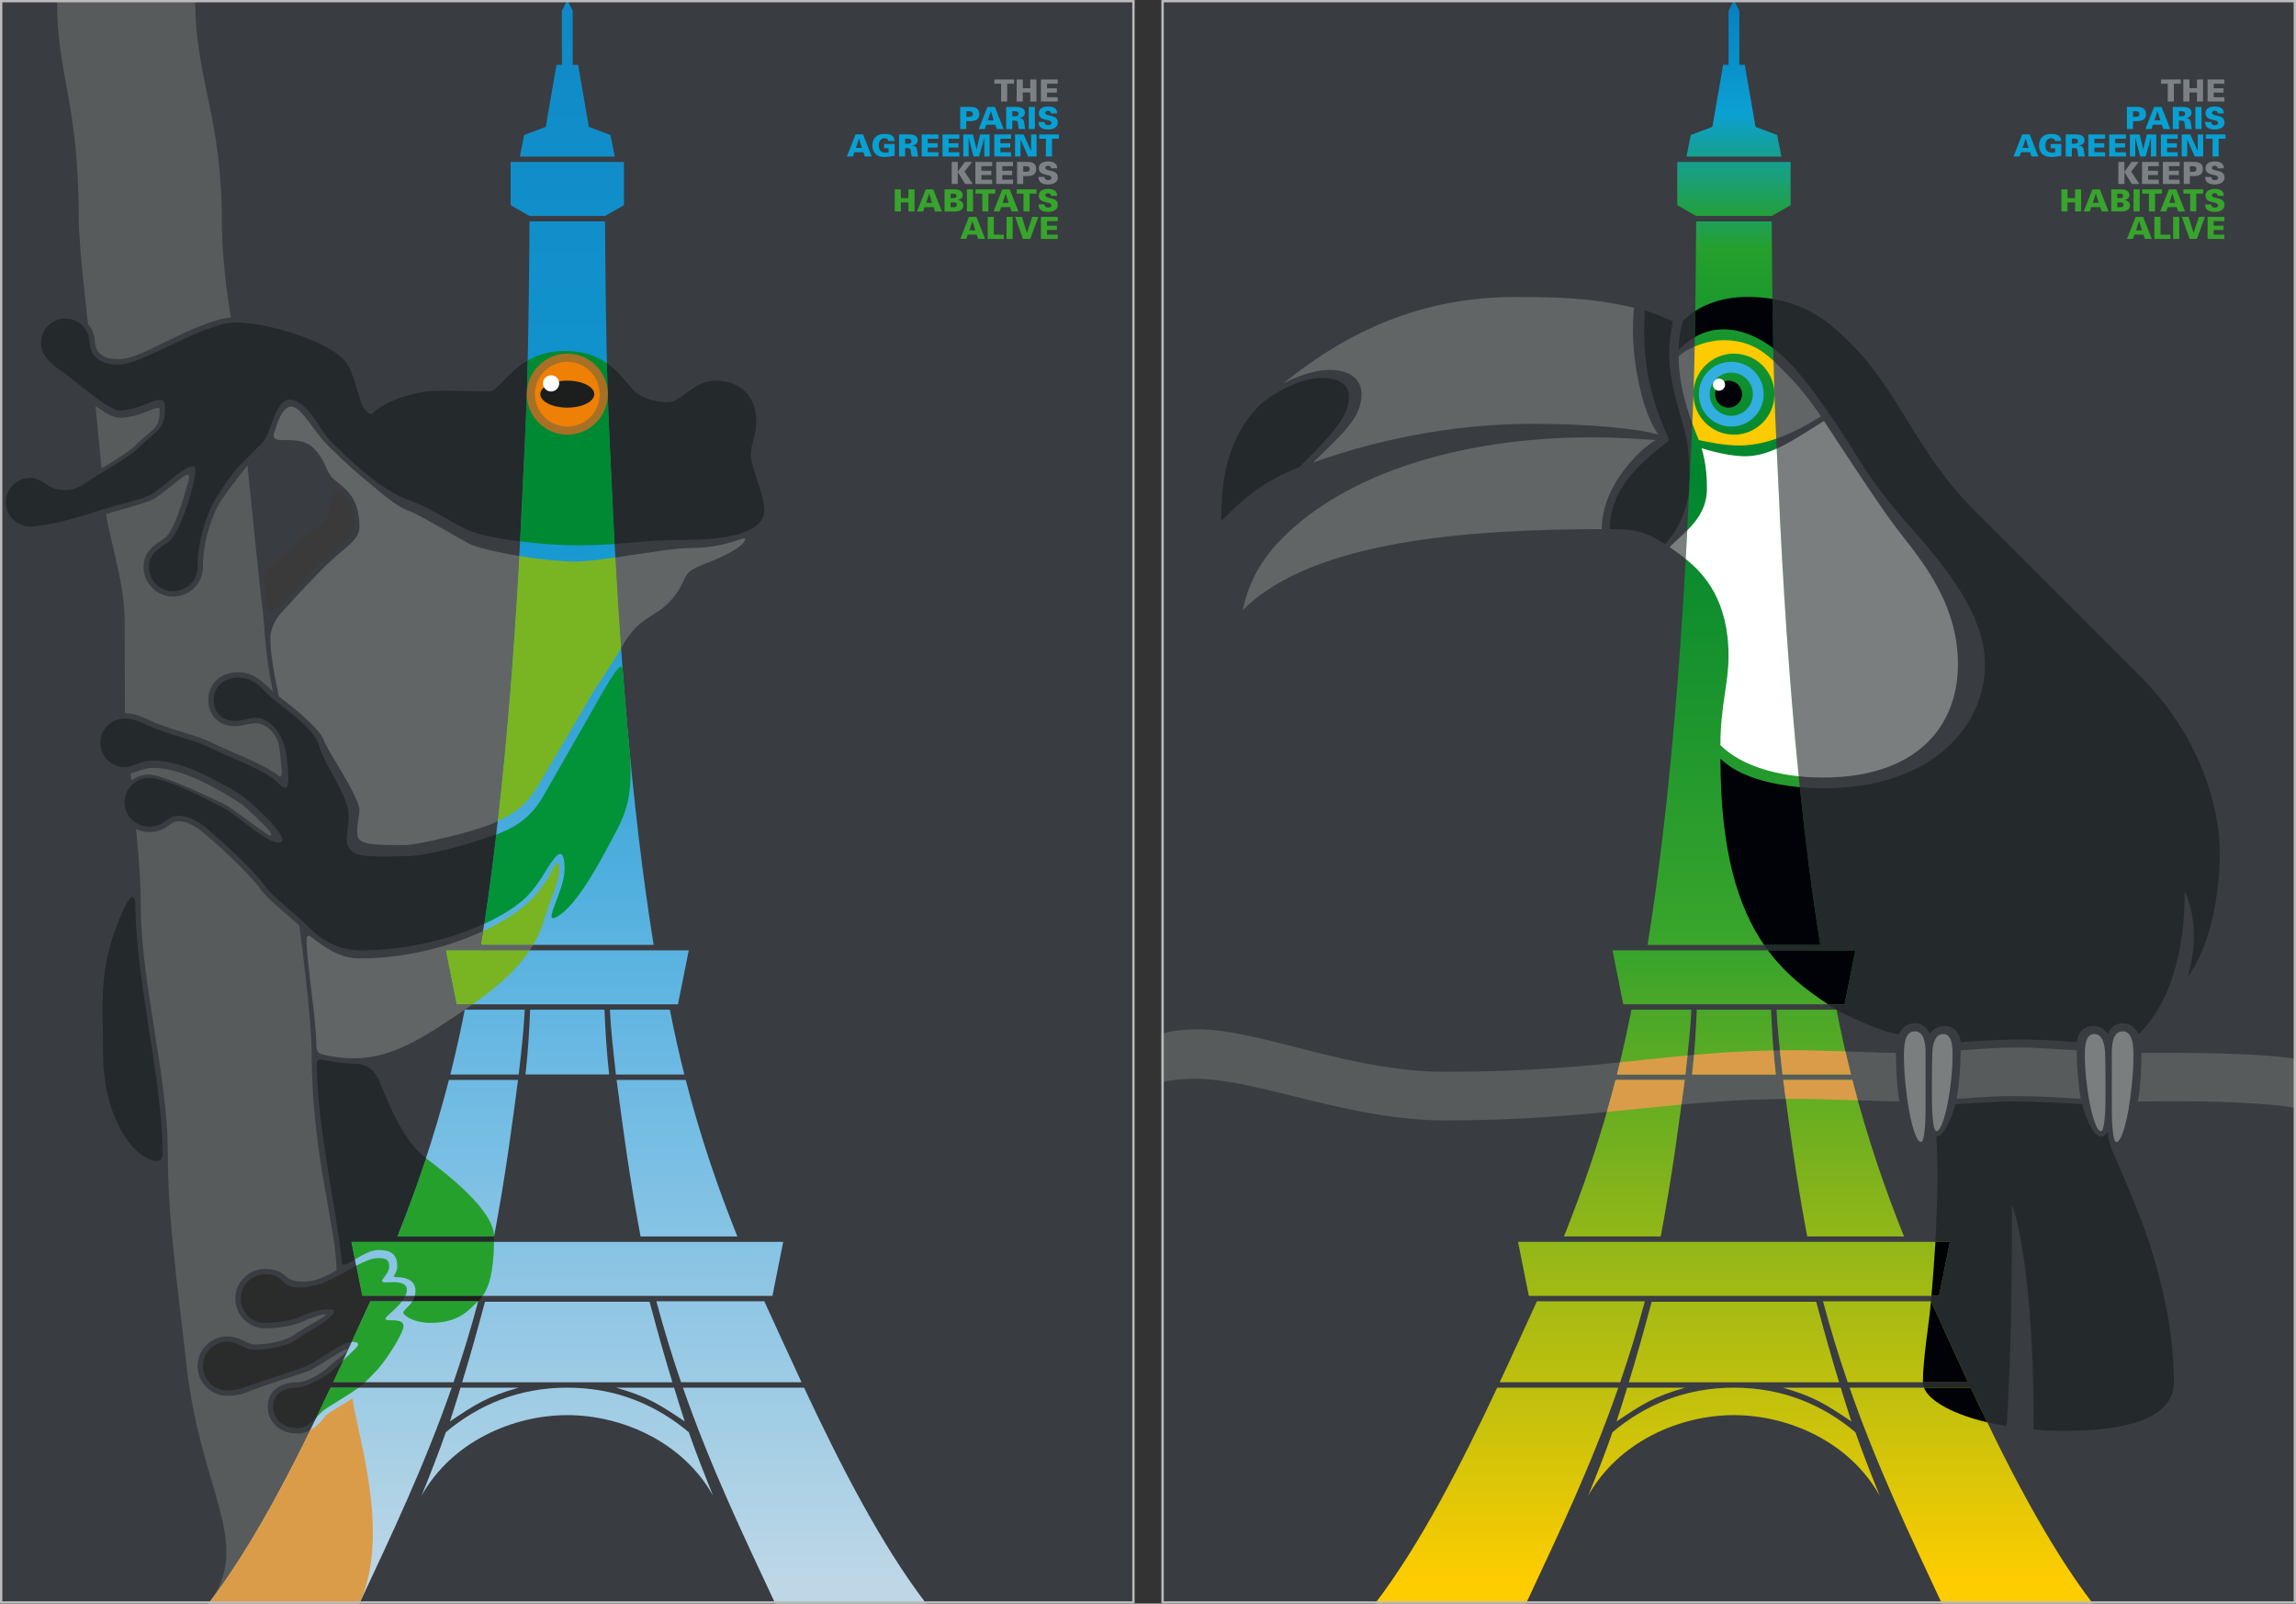 <?xml version="1.0" encoding="UTF-8"?>
<svg id="Ebene_1" data-name="Ebene 1" xmlns="http://www.w3.org/2000/svg" xmlns:xlink="http://www.w3.org/1999/xlink" version="1.1" viewBox="0 0 686 479">
  <rect x="0" y="0" width="686" height="479" fill="#333333" stroke="none"/>
  <defs>
    <style>
      .cls-1 {
        fill: url(#Unbenannter_Verlauf_18-8);
      }

      .cls-1, .cls-2, .cls-3, .cls-4, .cls-5, .cls-6, .cls-7, .cls-8, .cls-9, .cls-10, .cls-11, .cls-12, .cls-13, .cls-14, .cls-15, .cls-16, .cls-17, .cls-18, .cls-19, .cls-20, .cls-21, .cls-22, .cls-23, .cls-24, .cls-25, .cls-26, .cls-27, .cls-28, .cls-29, .cls-30, .cls-31, .cls-32, .cls-33, .cls-34, .cls-35, .cls-36, .cls-37, .cls-38, .cls-39, .cls-40, .cls-41, .cls-42, .cls-43, .cls-44, .cls-45, .cls-46, .cls-47, .cls-48, .cls-49, .cls-50, .cls-51, .cls-52, .cls-53, .cls-54, .cls-55, .cls-56, .cls-57, .cls-58, .cls-59, .cls-60 {
        stroke-width: 0px;
      }

      .cls-2 {
        fill: url(#Unbenannter_Verlauf_18-6);
      }

      .cls-3 {
        fill: url(#Unbenannter_Verlauf_18-9);
      }

      .cls-4 {
        fill: url(#Unbenannter_Verlauf_18-7);
      }

      .cls-5 {
        fill: url(#Unbenannter_Verlauf_18-2);
      }

      .cls-6 {
        fill: url(#Unbenannter_Verlauf_18-3);
      }

      .cls-7 {
        fill: url(#Unbenannter_Verlauf_18-4);
      }

      .cls-8 {
        fill: url(#Unbenannter_Verlauf_18-5);
      }

      .cls-9 {
        fill: url(#Unbenannter_Verlauf_36-7);
      }

      .cls-10 {
        fill: url(#Unbenannter_Verlauf_36-6);
      }

      .cls-11 {
        fill: url(#Unbenannter_Verlauf_36-9);
      }

      .cls-12 {
        fill: url(#Unbenannter_Verlauf_36-8);
      }

      .cls-13 {
        fill: url(#Unbenannter_Verlauf_36-5);
      }

      .cls-14 {
        fill: url(#Unbenannter_Verlauf_36-2);
      }

      .cls-15 {
        fill: url(#Unbenannter_Verlauf_36-4);
      }

      .cls-16 {
        fill: url(#Unbenannter_Verlauf_36-3);
      }

      .cls-17 {
        fill: #79b423;
      }

      .cls-18 {
        fill: url(#Unbenannter_Verlauf_18-16);
      }

      .cls-19 {
        fill: url(#Unbenannter_Verlauf_18-10);
      }

      .cls-20 {
        fill: url(#Unbenannter_Verlauf_18-12);
      }

      .cls-21 {
        fill: url(#Unbenannter_Verlauf_18-11);
      }

      .cls-22 {
        fill: url(#Unbenannter_Verlauf_18-14);
      }

      .cls-23 {
        fill: url(#Unbenannter_Verlauf_18-15);
      }

      .cls-24 {
        fill: url(#Unbenannter_Verlauf_18-17);
      }

      .cls-25 {
        fill: url(#Unbenannter_Verlauf_18-18);
      }

      .cls-26 {
        fill: url(#Unbenannter_Verlauf_18-13);
      }

      .cls-27 {
        fill: url(#Unbenannter_Verlauf_36-17);
      }

      .cls-28 {
        fill: url(#Unbenannter_Verlauf_36-18);
      }

      .cls-29 {
        fill: url(#Unbenannter_Verlauf_36-12);
      }

      .cls-30 {
        fill: url(#Unbenannter_Verlauf_36-13);
      }

      .cls-31 {
        fill: url(#Unbenannter_Verlauf_36-14);
      }

      .cls-32 {
        fill: url(#Unbenannter_Verlauf_36-15);
      }

      .cls-33 {
        fill: url(#Unbenannter_Verlauf_36-16);
      }

      .cls-34 {
        fill: url(#Unbenannter_Verlauf_36-11);
      }

      .cls-35 {
        fill: url(#Unbenannter_Verlauf_36-10);
      }

      .cls-36 {
        fill: #585b5c;
      }

      .cls-61 {
        clip-path: url(#clippath);
      }

      .cls-37 {
        fill: none;
      }

      .cls-38 {
        fill: #7b7e7f;
      }

      .cls-39 {
        fill: #bbb;
      }

      .cls-40 {
        fill: #07a0d3;
      }

      .cls-41 {
        fill: #029338;
      }

      .cls-42 {
        fill: #24292c;
      }

      .cls-43 {
        fill: #008933;
      }

      .cls-44 {
        fill: #1b1e1d;
      }

      .cls-45 {
        fill: #393a39;
      }

      .cls-46 {
        fill: #2a2c2b;
      }

      .cls-62 {
        clip-path: url(#clippath-1);
      }

      .cls-63 {
        clip-path: url(#clippath-4);
      }

      .cls-64 {
        clip-path: url(#clippath-3);
      }

      .cls-65 {
        clip-path: url(#clippath-2);
      }

      .cls-66 {
        clip-path: url(#clippath-7);
      }

      .cls-67 {
        clip-path: url(#clippath-8);
      }

      .cls-68 {
        clip-path: url(#clippath-6);
      }

      .cls-69 {
        clip-path: url(#clippath-5);
      }

      .cls-70 {
        clip-path: url(#clippath-9);
      }

      .cls-47 {
        fill: #7b8184;
      }

      .cls-48 {
        fill: #ed8005;
      }

      .cls-71 {
        clip-path: url(#clippath-20);
      }

      .cls-72 {
        clip-path: url(#clippath-21);
      }

      .cls-73 {
        clip-path: url(#clippath-24);
      }

      .cls-74 {
        clip-path: url(#clippath-23);
      }

      .cls-75 {
        clip-path: url(#clippath-22);
      }

      .cls-76 {
        clip-path: url(#clippath-25);
      }

      .cls-77 {
        clip-path: url(#clippath-40);
      }

      .cls-78 {
        clip-path: url(#clippath-42);
      }

      .cls-79 {
        clip-path: url(#clippath-41);
      }

      .cls-80 {
        clip-path: url(#clippath-27);
      }

      .cls-81 {
        clip-path: url(#clippath-28);
      }

      .cls-82 {
        clip-path: url(#clippath-26);
      }

      .cls-83 {
        clip-path: url(#clippath-29);
      }

      .cls-84 {
        clip-path: url(#clippath-34);
      }

      .cls-85 {
        clip-path: url(#clippath-35);
      }

      .cls-86 {
        clip-path: url(#clippath-36);
      }

      .cls-87 {
        clip-path: url(#clippath-37);
      }

      .cls-88 {
        clip-path: url(#clippath-39);
      }

      .cls-89 {
        clip-path: url(#clippath-33);
      }

      .cls-90 {
        clip-path: url(#clippath-32);
      }

      .cls-91 {
        clip-path: url(#clippath-30);
      }

      .cls-92 {
        clip-path: url(#clippath-38);
      }

      .cls-93 {
        clip-path: url(#clippath-31);
      }

      .cls-94 {
        clip-path: url(#clippath-14);
      }

      .cls-95 {
        clip-path: url(#clippath-13);
      }

      .cls-96 {
        clip-path: url(#clippath-12);
      }

      .cls-97 {
        clip-path: url(#clippath-10);
      }

      .cls-98 {
        clip-path: url(#clippath-15);
      }

      .cls-99 {
        clip-path: url(#clippath-17);
      }

      .cls-100 {
        clip-path: url(#clippath-16);
      }

      .cls-101 {
        clip-path: url(#clippath-19);
      }

      .cls-102 {
        clip-path: url(#clippath-11);
      }

      .cls-103 {
        clip-path: url(#clippath-18);
      }

      .cls-49 {
        fill: #000207;
      }

      .cls-50 {
        fill: #a87025;
      }

      .cls-51 {
        fill: #37a42c;
      }

      .cls-52 {
        fill: url(#Unbenannter_Verlauf_18);
      }

      .cls-53 {
        fill: url(#Unbenannter_Verlauf_36);
      }

      .cls-54 {
        fill: #616566;
      }

      .cls-55 {
        fill: #33aee0;
      }

      .cls-56 {
        fill: #fff;
      }

      .cls-57 {
        fill: #db9c4a;
      }

      .cls-58 {
        fill: #25a02d;
      }

      .cls-59 {
        fill: #feca00;
      }

      .cls-60 {
        fill: #393c41;
      }
    </style>
    <clipPath id="clippath">
      <path class="cls-37" d="M158.4,301.59c-.26,5.58-.53,11.77-1.4,19.35h0s25,0,25,0c-.86-7.58-1.14-13.78-1.4-19.36h-22.21Z"/>
    </clipPath>
    <linearGradient id="Unbenannter_Verlauf_18" data-name="Unbenannter Verlauf 18" x1="46.86" y1="659.67" x2="46.96" y2="659.67" gradientTransform="translate(-3154684.83 -224121.64) rotate(90) scale(4782.46 -4782.46)" gradientUnits="userSpaceOnUse">
      <stop offset="0" stop-color="#1089c6"/>
      <stop offset=".33" stop-color="#1297d0"/>
      <stop offset=".66" stop-color="#68b8e3"/>
      <stop offset="1" stop-color="#bdd7e6"/>
    </linearGradient>
    <clipPath id="clippath-1">
      <polygon class="cls-37" points="133.21 283.85 136.44 299.98 202.56 299.98 205.79 283.85 205.79 283.85 133.21 283.85"/>
    </clipPath>
    <linearGradient id="Unbenannter_Verlauf_18-2" data-name="Unbenannter Verlauf 18" x1="46.86" y1="659.67" x2="46.96" y2="659.67" xlink:href="#Unbenannter_Verlauf_18"/>
    <clipPath id="clippath-2">
      <polygon class="cls-37" points="104.99 370.94 108.21 387.07 230.79 387.07 234.01 370.94 104.99 370.94"/>
    </clipPath>
    <linearGradient id="Unbenannter_Verlauf_18-3" data-name="Unbenannter Verlauf 18" x1="46.86" y1="659.67" x2="46.96" y2="659.67" xlink:href="#Unbenannter_Verlauf_18"/>
    <clipPath id="clippath-3">
      <polygon class="cls-37" points="169.49 .03 167.89 3.23 167.89 19.35 166.27 19.35 163.05 37.9 156.6 40.32 155.31 46.77 183.69 46.77 182.4 40.32 175.95 37.9 172.73 19.35 171.11 19.35 171.11 3.23 169.51 .03 169.49 .03"/>
    </clipPath>
    <linearGradient id="Unbenannter_Verlauf_18-4" data-name="Unbenannter Verlauf 18" x1="46.86" y1="659.67" x2="46.96" y2="659.67" xlink:href="#Unbenannter_Verlauf_18"/>
    <clipPath id="clippath-4">
      <polygon class="cls-37" points="152.57 48.38 152.57 61.29 158.21 64.51 180.79 64.51 186.43 61.29 186.43 48.38 152.57 48.38"/>
    </clipPath>
    <linearGradient id="Unbenannter_Verlauf_18-5" data-name="Unbenannter Verlauf 18" x1="46.86" y1="659.67" x2="46.96" y2="659.67" xlink:href="#Unbenannter_Verlauf_18"/>
    <clipPath id="clippath-5">
      <path class="cls-37" d="M158.21,66.12c-.11,16.29-.27,33.68-.81,51.61-.27,9.04-.8,18.18-1.21,27.42-2.09,47.11-5.86,95.98-12.5,137.09h51.61c-6.64-41.11-10.41-89.97-12.5-137.09-.41-9.24-.94-18.39-1.21-27.42-.54-17.93-.7-35.32-.81-51.61h-22.58Z"/>
    </clipPath>
    <linearGradient id="Unbenannter_Verlauf_18-6" data-name="Unbenannter Verlauf 18" x1="46.86" y1="659.67" x2="46.96" y2="659.67" xlink:href="#Unbenannter_Verlauf_18"/>
    <clipPath id="clippath-6">
      <path class="cls-37" d="M144.9,388.83c-2.25,8.44-4.48,16.42-6.82,24.05h0s62.82,0,62.82,0c-2.34-7.63-4.57-15.61-6.82-24.05h-49.19Z"/>
    </clipPath>
    <linearGradient id="Unbenannter_Verlauf_18-7" data-name="Unbenannter Verlauf 18" x1="46.86" y1="659.67" x2="46.96" y2="659.67" xlink:href="#Unbenannter_Verlauf_18"/>
    <clipPath id="clippath-7">
      <path class="cls-37" d="M137.6,414.49c-.85,2.74-2.29,7.43-3.17,10.08,7.52-5.04,11.1-7.43,20.51-10.08h-17.33Z"/>
    </clipPath>
    <linearGradient id="Unbenannter_Verlauf_18-8" data-name="Unbenannter Verlauf 18" x1="46.86" y1="659.72" x2="46.96" y2="659.72" gradientTransform="translate(-3154933.08 -224121.64) rotate(90) scale(4782.46 -4782.46)" xlink:href="#Unbenannter_Verlauf_18"/>
    <clipPath id="clippath-8">
      <path class="cls-37" d="M196.11,388.68c2.27,8.5,4.75,16.52,7.38,24.19h35.99c-3.94-8.44-7.66-16.64-11.12-24.19h-32.26Z"/>
    </clipPath>
    <linearGradient id="Unbenannter_Verlauf_18-9" data-name="Unbenannter Verlauf 18" x1="46.86" y1="659.58" x2="46.96" y2="659.58" gradientTransform="translate(-3154201.86 -224121.64) rotate(90) scale(4782.46 -4782.46)" xlink:href="#Unbenannter_Verlauf_18"/>
    <clipPath id="clippath-9">
      <path class="cls-37" d="M204.05,414.49c8.21,23.53,17.89,43.78,27.59,64.51h45.11c-13.62-17.77-25.9-41.9-36.51-64.51h-36.19Z"/>
    </clipPath>
    <linearGradient id="Unbenannter_Verlauf_18-10" data-name="Unbenannter Verlauf 18" x1="46.86" y1="659.54" x2="46.96" y2="659.54" gradientTransform="translate(-3153975.82 -224121.64) rotate(90) scale(4782.46 -4782.46)" xlink:href="#Unbenannter_Verlauf_18"/>
    <clipPath id="clippath-10">
      <path class="cls-37" d="M110.63,388.68c-3.46,7.55-7.17,15.75-11.12,24.19h0s35.99,0,35.99,0c2.64-7.67,5.11-15.69,7.38-24.19h-32.26Z"/>
    </clipPath>
    <linearGradient id="Unbenannter_Verlauf_18-11" data-name="Unbenannter Verlauf 18" x1="46.86" y1="659.76" x2="46.96" y2="659.76" gradientTransform="translate(-3155167.81 -224121.64) rotate(90) scale(4782.46 -4782.46)" xlink:href="#Unbenannter_Verlauf_18"/>
    <clipPath id="clippath-11">
      <path class="cls-37" d="M184.07,414.49c9.4,2.65,12.99,5.04,20.51,10.08-.89-2.65-2.32-7.34-3.17-10.08h-17.33Z"/>
    </clipPath>
    <linearGradient id="Unbenannter_Verlauf_18-12" data-name="Unbenannter Verlauf 18" x1="46.86" y1="659.62" x2="46.96" y2="659.62" gradientTransform="translate(-3154436.58 -224121.64) rotate(90) scale(4782.46 -4782.46)" xlink:href="#Unbenannter_Verlauf_18"/>
    <clipPath id="clippath-12">
      <path class="cls-37" d="M133.21,427.79c-1.82,5.31-5.18,13.92-7.26,18.95,9.04-16.13,27.31-24.05,43.55-24.05s34.51,7.92,43.55,24.05c-2.07-5.03-5.43-13.64-7.26-18.95-9.68-8.13-21.72-13.31-36.29-13.31s-26.61,5.17-36.29,13.31"/>
    </clipPath>
    <linearGradient id="Unbenannter_Verlauf_18-13" data-name="Unbenannter Verlauf 18" x1="46.86" y1="659.67" x2="46.96" y2="659.67" xlink:href="#Unbenannter_Verlauf_18"/>
    <clipPath id="clippath-13">
      <path class="cls-37" d="M138.86,301.59c-1.31,6.74-2.76,13.19-4.31,19.36h20.44c.88-7.76,1.54-13.9,1.8-19.36h-17.92Z"/>
    </clipPath>
    <linearGradient id="Unbenannter_Verlauf_18-14" data-name="Unbenannter Verlauf 18" y1="659.72" y2="659.72" gradientTransform="translate(-3154923.2 -224121.64) rotate(90) scale(4782.46 -4782.46)" xlink:href="#Unbenannter_Verlauf_18"/>
    <clipPath id="clippath-14">
      <path class="cls-37" d="M134.13,322.56c-4.58,17.81-10.03,33.27-15.43,46.77h0s28.92,0,28.92,0c3.4-18.1,5.32-32.7,7.16-46.77h0s-20.65,0-20.65,0Z"/>
    </clipPath>
    <linearGradient id="Unbenannter_Verlauf_18-15" data-name="Unbenannter Verlauf 18" x1="46.86" y1="659.73" x2="46.96" y2="659.73" gradientTransform="translate(-3155012.47 -224121.64) rotate(90) scale(4782.46 -4782.46)" xlink:href="#Unbenannter_Verlauf_18"/>
    <clipPath id="clippath-15">
      <path class="cls-37" d="M182.22,301.59c.26,5.46.91,11.59,1.8,19.36h20.44c-1.55-6.17-3-12.61-4.31-19.36h-17.92Z"/>
    </clipPath>
    <linearGradient id="Unbenannter_Verlauf_18-16" data-name="Unbenannter Verlauf 18" y1="659.63" y2="659.63" gradientTransform="translate(-3154446.47 -224121.64) rotate(90) scale(4782.46 -4782.46)" xlink:href="#Unbenannter_Verlauf_18"/>
    <clipPath id="clippath-16">
      <path class="cls-37" d="M184.23,322.56c1.84,14.07,3.76,28.67,7.16,46.77h28.92c-5.4-13.5-10.85-28.95-15.43-46.77h-20.65Z"/>
    </clipPath>
    <linearGradient id="Unbenannter_Verlauf_18-17" data-name="Unbenannter Verlauf 18" x1="46.86" y1="659.61" x2="46.96" y2="659.61" gradientTransform="translate(-3154357.19 -224121.64) rotate(90) scale(4782.46 -4782.46)" xlink:href="#Unbenannter_Verlauf_18"/>
    <clipPath id="clippath-17">
      <path class="cls-37" d="M98.76,414.49c-10.61,22.61-22.89,46.74-36.51,64.51h45.11c9.7-20.73,19.38-40.98,27.59-64.51h0s-36.19,0-36.19,0Z"/>
    </clipPath>
    <linearGradient id="Unbenannter_Verlauf_18-18" data-name="Unbenannter Verlauf 18" x1="46.86" y1="659.8" x2="46.96" y2="659.8" gradientTransform="translate(-3155393.85 -224121.64) rotate(90) scale(4782.46 -4782.46)" xlink:href="#Unbenannter_Verlauf_18"/>
    <clipPath id="clippath-18">
      <rect class="cls-37" width="339" height="479"/>
    </clipPath>
    <clipPath id="clippath-19">
      <rect class="cls-37" y=".03" width="339" height="478.97"/>
    </clipPath>
    <clipPath id="clippath-20">
      <rect class="cls-37" width="339" height="479"/>
    </clipPath>
    <clipPath id="clippath-21">
      <rect class="cls-37" x="347" width="339" height="479"/>
    </clipPath>
    <clipPath id="clippath-22">
      <rect class="cls-37" x="347.01" y=".03" width="338.99" height="478.97"/>
    </clipPath>
    <clipPath id="clippath-23">
      <rect class="cls-37" x="347" width="339" height="479"/>
    </clipPath>
    <clipPath id="clippath-24">
      <path class="cls-37" d="M506.97,301.59c-.26,5.58-.53,11.77-1.4,19.36h25c-.86-7.58-1.14-13.78-1.4-19.36h-22.21Z"/>
    </clipPath>
    <linearGradient id="Unbenannter_Verlauf_36" data-name="Unbenannter Verlauf 36" x1="46.86" y1="659.02" x2="46.96" y2="659.02" gradientTransform="translate(-3151183 -224120.52) rotate(90) scale(4782.44 -4782.44)" gradientUnits="userSpaceOnUse">
      <stop offset="0" stop-color="#067dbd"/>
      <stop offset=".08" stop-color="#0ba0d3"/>
      <stop offset=".15" stop-color="#25a02d"/>
      <stop offset=".3" stop-color="#00852f"/>
      <stop offset=".6" stop-color="#37a42c"/>
      <stop offset="1" stop-color="#fecd00"/>
    </linearGradient>
    <clipPath id="clippath-25">
      <polygon class="cls-37" points="481.78 283.85 485.01 299.98 551.13 299.98 554.36 283.85 481.78 283.85"/>
    </clipPath>
    <linearGradient id="Unbenannter_Verlauf_36-2" data-name="Unbenannter Verlauf 36" x1="46.86" y1="659.02" x2="46.96" y2="659.02" xlink:href="#Unbenannter_Verlauf_36"/>
    <clipPath id="clippath-26">
      <polygon class="cls-37" points="453.56 370.94 456.79 387.07 579.36 387.07 582.58 370.94 453.56 370.94"/>
    </clipPath>
    <linearGradient id="Unbenannter_Verlauf_36-3" data-name="Unbenannter Verlauf 36" x1="46.86" y1="659.02" x2="46.96" y2="659.02" xlink:href="#Unbenannter_Verlauf_36"/>
    <clipPath id="clippath-27">
      <polygon class="cls-37" points="518.06 .03 516.46 3.23 516.46 19.35 514.85 19.35 511.62 37.9 505.17 40.32 503.88 46.77 532.26 46.77 530.97 40.32 524.52 37.9 521.3 19.35 519.68 19.35 519.68 3.23 518.08 .03 518.06 .03"/>
    </clipPath>
    <linearGradient id="Unbenannter_Verlauf_36-4" data-name="Unbenannter Verlauf 36" x1="46.86" y1="659.02" x2="46.96" y2="659.02" xlink:href="#Unbenannter_Verlauf_36"/>
    <clipPath id="clippath-28">
      <polygon class="cls-37" points="501.14 48.38 501.14 61.29 506.78 64.51 529.36 64.51 535.01 61.29 535.01 48.38 501.14 48.38"/>
    </clipPath>
    <linearGradient id="Unbenannter_Verlauf_36-5" data-name="Unbenannter Verlauf 36" x1="46.86" y1="659.02" x2="46.96" y2="659.02" xlink:href="#Unbenannter_Verlauf_36"/>
    <clipPath id="clippath-29">
      <path class="cls-37" d="M506.78,66.13c-.11,16.29-.27,33.68-.81,51.61-.27,9.04-.8,18.18-1.21,27.42-2.09,47.11-5.86,95.98-12.5,137.09h0s51.61,0,51.61,0c-6.64-41.12-10.41-89.97-12.5-137.09-.41-9.24-.94-18.39-1.21-27.42-.54-17.93-.7-35.32-.81-51.61h-22.58Z"/>
    </clipPath>
    <linearGradient id="Unbenannter_Verlauf_36-6" data-name="Unbenannter Verlauf 36" x1="46.86" y1="659.02" x2="46.96" y2="659.02" xlink:href="#Unbenannter_Verlauf_36"/>
    <clipPath id="clippath-30">
      <path class="cls-37" d="M493.48,388.83c-2.25,8.44-4.48,16.42-6.82,24.05h0s62.82,0,62.82,0h0c-2.34-7.63-4.57-15.61-6.82-24.05h-49.19Z"/>
    </clipPath>
    <linearGradient id="Unbenannter_Verlauf_36-7" data-name="Unbenannter Verlauf 36" x1="46.86" y1="659.02" x2="46.96" y2="659.02" xlink:href="#Unbenannter_Verlauf_36"/>
    <clipPath id="clippath-31">
      <path class="cls-37" d="M486.17,414.49c-.85,2.74-2.29,7.43-3.17,10.08h0c7.52-5.04,11.1-7.43,20.51-10.08h-17.33Z"/>
    </clipPath>
    <linearGradient id="Unbenannter_Verlauf_36-8" data-name="Unbenannter Verlauf 36" x1="46.86" y1="659.06" x2="46.96" y2="659.06" gradientTransform="translate(-3151431.25 -224120.52) rotate(90) scale(4782.44 -4782.44)" xlink:href="#Unbenannter_Verlauf_36"/>
    <clipPath id="clippath-32">
      <path class="cls-37" d="M544.68,388.68c2.27,8.5,4.75,16.52,7.38,24.19h35.99c-3.95-8.44-7.66-16.64-11.12-24.19h-32.26Z"/>
    </clipPath>
    <linearGradient id="Unbenannter_Verlauf_36-9" data-name="Unbenannter Verlauf 36" x1="46.86" y1="658.92" x2="46.96" y2="658.92" gradientTransform="translate(-3150700.03 -224120.52) rotate(90) scale(4782.44 -4782.44)" xlink:href="#Unbenannter_Verlauf_36"/>
    <clipPath id="clippath-33">
      <path class="cls-37" d="M552.62,414.49c8.21,23.53,17.89,43.78,27.59,64.51h45.11c-13.62-17.77-25.9-41.9-36.51-64.51h-36.19Z"/>
    </clipPath>
    <linearGradient id="Unbenannter_Verlauf_36-10" data-name="Unbenannter Verlauf 36" x1="46.86" y1="658.88" x2="46.96" y2="658.88" gradientTransform="translate(-3150473.99 -224120.52) rotate(90) scale(4782.44 -4782.44)" xlink:href="#Unbenannter_Verlauf_36"/>
    <clipPath id="clippath-34">
      <path class="cls-37" d="M447.33,414.49c-10.61,22.61-22.89,46.74-36.51,64.51h45.11c9.7-20.73,19.38-40.98,27.59-64.51h-36.19Z"/>
    </clipPath>
    <linearGradient id="Unbenannter_Verlauf_36-11" data-name="Unbenannter Verlauf 36" x1="46.86" y1="659.15" x2="46.96" y2="659.15" gradientTransform="translate(-3151892.02 -224120.52) rotate(90) scale(4782.44 -4782.44)" xlink:href="#Unbenannter_Verlauf_36"/>
    <clipPath id="clippath-35">
      <path class="cls-37" d="M459.2,388.68c-3.46,7.55-7.17,15.75-11.12,24.19h35.99c2.64-7.67,5.11-15.69,7.38-24.19h0s-32.26,0-32.26,0Z"/>
    </clipPath>
    <linearGradient id="Unbenannter_Verlauf_36-12" data-name="Unbenannter Verlauf 36" x1="46.86" y1="659.11" x2="46.96" y2="659.11" gradientTransform="translate(-3151665.98 -224120.52) rotate(90) scale(4782.44 -4782.44)" xlink:href="#Unbenannter_Verlauf_36"/>
    <clipPath id="clippath-36">
      <path class="cls-37" d="M532.64,414.49h0c9.4,2.65,12.99,5.04,20.51,10.08-.89-2.65-2.32-7.34-3.17-10.08h-17.33Z"/>
    </clipPath>
    <linearGradient id="Unbenannter_Verlauf_36-13" data-name="Unbenannter Verlauf 36" x1="46.86" y1="658.97" x2="46.96" y2="658.97" gradientTransform="translate(-3150934.75 -224120.52) rotate(90) scale(4782.44 -4782.44)" xlink:href="#Unbenannter_Verlauf_36"/>
    <clipPath id="clippath-37">
      <path class="cls-37" d="M481.78,427.79c-1.82,5.31-5.18,13.92-7.26,18.95,9.04-16.13,27.31-24.05,43.55-24.05s34.51,7.92,43.55,24.05c-2.07-5.03-5.43-13.64-7.26-18.95-9.68-8.13-21.72-13.31-36.29-13.31s-26.61,5.17-36.29,13.31"/>
    </clipPath>
    <linearGradient id="Unbenannter_Verlauf_36-14" data-name="Unbenannter Verlauf 36" x1="46.86" y1="659.02" x2="46.96" y2="659.02" xlink:href="#Unbenannter_Verlauf_36"/>
    <clipPath id="clippath-38">
      <path class="cls-37" d="M487.43,301.59c-1.31,6.74-2.76,13.19-4.31,19.36h20.44c.88-7.76,1.54-13.9,1.8-19.36h-17.93Z"/>
    </clipPath>
    <linearGradient id="Unbenannter_Verlauf_36-15" data-name="Unbenannter Verlauf 36" x1="46.86" y1="659.06" x2="46.96" y2="659.06" gradientTransform="translate(-3151421.37 -224120.52) rotate(90) scale(4782.44 -4782.44)" xlink:href="#Unbenannter_Verlauf_36"/>
    <clipPath id="clippath-39">
      <path class="cls-37" d="M482.7,322.56c-4.58,17.82-10.03,33.27-15.43,46.77h28.92c3.4-18.1,5.32-32.7,7.16-46.77h-20.65Z"/>
    </clipPath>
    <linearGradient id="Unbenannter_Verlauf_36-16" data-name="Unbenannter Verlauf 36" x1="46.86" y1="659.08" x2="46.96" y2="659.08" gradientTransform="translate(-3151510.65 -224120.52) rotate(90) scale(4782.44 -4782.44)" xlink:href="#Unbenannter_Verlauf_36"/>
    <clipPath id="clippath-40">
      <path class="cls-37" d="M530.79,301.59c.26,5.46.91,11.59,1.8,19.36h20.44c-1.55-6.17-3-12.61-4.31-19.36h-17.92Z"/>
    </clipPath>
    <linearGradient id="Unbenannter_Verlauf_36-17" data-name="Unbenannter Verlauf 36" y1="658.97" y2="658.97" gradientTransform="translate(-3150944.64 -224120.52) rotate(90) scale(4782.44 -4782.44)" xlink:href="#Unbenannter_Verlauf_36"/>
    <clipPath id="clippath-41">
      <path class="cls-37" d="M532.8,322.56c1.84,14.07,3.76,28.67,7.16,46.77h28.92c-5.4-13.5-10.85-28.95-15.43-46.77h-20.65Z"/>
    </clipPath>
    <linearGradient id="Unbenannter_Verlauf_36-18" data-name="Unbenannter Verlauf 36" x1="46.86" y1="658.95" x2="46.96" y2="658.95" gradientTransform="translate(-3150855.36 -224120.52) rotate(90) scale(4782.44 -4782.44)" xlink:href="#Unbenannter_Verlauf_36"/>
    <clipPath id="clippath-42">
      <rect class="cls-37" x="347" width="339" height="479"/>
    </clipPath>
  </defs>
  <rect class="cls-60" y=".03" width="339" height="478.97"/>
  <g class="cls-61">
    <rect class="cls-52" x="157" y="301.59" width="25" height="19.36"/>
  </g>
  <g class="cls-62">
    <rect class="cls-5" x="133.21" y="283.85" width="72.58" height="16.13"/>
  </g>
  <g class="cls-65">
    <rect class="cls-6" x="104.99" y="370.94" width="129.02" height="16.13"/>
  </g>
  <g class="cls-64">
    <rect class="cls-7" x="155.31" y=".03" width="28.39" height="46.74"/>
  </g>
  <g class="cls-63">
    <rect class="cls-8" x="152.57" y="48.38" width="33.87" height="16.13"/>
  </g>
  <g class="cls-69">
    <rect class="cls-2" x="143.7" y="66.13" width="51.61" height="216.11"/>
  </g>
  <g class="cls-68">
    <rect class="cls-4" x="138.09" y="388.83" width="62.82" height="24.05"/>
  </g>
  <g class="cls-66">
    <rect class="cls-1" x="134.42" y="414.49" width="20.51" height="10.08"/>
  </g>
  <g class="cls-67">
    <rect class="cls-3" x="196.11" y="388.68" width="43.37" height="24.19"/>
  </g>
  <g class="cls-70">
    <rect class="cls-19" x="204.05" y="414.49" width="72.7" height="64.51"/>
  </g>
  <g class="cls-97">
    <rect class="cls-21" x="99.52" y="388.68" width="43.37" height="24.19"/>
  </g>
  <g class="cls-102">
    <rect class="cls-20" x="184.07" y="414.49" width="20.51" height="10.08"/>
  </g>
  <g class="cls-96">
    <rect class="cls-26" x="125.95" y="414.49" width="87.09" height="32.26"/>
  </g>
  <g class="cls-95">
    <rect class="cls-22" x="134.55" y="301.59" width="22.24" height="19.36"/>
  </g>
  <g class="cls-94">
    <rect class="cls-23" x="118.7" y="322.56" width="36.08" height="46.77"/>
  </g>
  <g class="cls-98">
    <rect class="cls-18" x="182.22" y="301.59" width="22.24" height="19.36"/>
  </g>
  <g class="cls-100">
    <rect class="cls-24" x="184.23" y="322.56" width="36.08" height="46.77"/>
  </g>
  <g class="cls-99">
    <rect class="cls-25" x="62.25" y="414.49" width="72.7" height="64.51"/>
  </g>
  <g class="cls-103">
    <path class="cls-45" d="M83.22,181.04c4.56-4.56,8.57-8.97,12.9-13.31,4.32-4.32,9.68-7.23,9.68-10.48,0-5.15-1.54-7.99-3.23-9.68-1.38-1.38-3.38-2.2-3.38,1.72,0,7.03-5.33,7.8-11.13,13.6-3.56,3.56-5.18,4.37-7.26,6.45-1.12,1.12-1.83,2.02-1.61,4.84.19,2.42.53,4.36.81,7.26.34,3.55,2.69.13,3.23-.4"/>
    <path class="cls-42" d="M37.25,270.95c-8.16,17.62-6.45,27.22-6.45,43.54,0,20.08,9.85,32.26,16.13,32.26,1.26,0,1.61-.81,1.61-3.23,0-20.07-8.06-51.73-8.06-72.57,0-4.25-1.45-3.82-3.23,0"/>
    <path class="cls-36" d="M43.89,129.92c2.87-2.43,3.84-3.25,3.84-7.56,0-1.09-1.95-.18-3.16.29-2.45.95-5.51,2.13-8.94,2.13-1.67,0-4.01-1.3-7.08-3.51l1.78,18.66c2.15-1.32,8.04-4.85,9.81-6.62,1.45-1.45,2.73-2.53,3.75-3.39"/>
    <path class="cls-36" d="M44.82,215.18c.92.42,1.78.82,2.67,1.15,2.98,1.11,5.42,1.85,7.57,2.51,3.04.92,5.67,1.72,8.7,3.2,1.91.93,3.99,1.84,6.19,2.8,4.77,2.08,9.63,4.12,12.86,6.6.55.42,1.58,1.35,1.37-1.29-.23-2.88-.45-4.88-.76-7-.63-4.28-4.16-7.15-7.12-7.15-1.3,0-4.54.92-5.99.92-4.9,0-8.06-3.12-8.06-7.95s3.73-8.18,8.87-8.18c4.46,0,7.11,2.51,10.45,5.85-.77-4.12-1.65-7.82-2.38-16.33-.29-3.32-.36-5.52-.81-8.87-.2-1.52-.57-5.07-.81-7.26-1.42-13.05-3.62-35.23-3.62-35.23-4.08,5.37-7.92,9.99-9.43,13.31-1.77,3.92-3.89,10.06-3.89,17.08,0,4.89-3.98,8.87-8.87,8.87s-8.87-3.98-8.87-8.87c0-4.35,3.13-6.47,5.2-7.87.68-.46,1.33-.9,1.68-1.28,2.59-2.81,4.86-10.67,6.47-16.29.8-2.78-.13-2.61-2.34-.88-1.15.9-6.62,5.29-7.8,5.96-2.23,1.27-11.29,3.57-14.42,4.58,1.28,8.5,5.56,20.63,5.56,31.91,0,6.89.1,21.06.1,27.54,2.82.03,5.18,1.11,7.47,2.17"/>
  </g>
  <g class="cls-101">
    <path class="cls-36" d="M67.54,240.48c1.41.68,10.61,7.71,12.82,9.03.74.44,1.05-.34.07-1.45-.55-.63-6.15-6.38-8.27-7.85-2.95-2.05-7.56-4.79-12.44-7.08-2.41-1.13-8.58-3.76-13.67-3.76-3,0-5.39,1.15-7.01,1.73l.19,2.02c1.48-1.11,3.31-1.77,5.29-1.77,4.64,0,22.57,8.92,23.03,9.14"/>
    <path class="cls-36" d="M17.05,0c0,23.39,6.49,29.59,6.49,66.12,0,6.87,2.73,30.56,2.73,30.56,1.31,1.55,2.11,3.55,2.11,5.73,0,.52.39,2.14,1.14,2.89,1.8,1.8,3.65,1.95,6.12,1.95,3.99,0,8.78-2.77,14.41-5.45,6.71-3.2,13.63-6.48,18.93-7.01,0,0-2.7-15.14-2.7-28.67C66.28,34.59,58.32,23.39,58.32,0H17.05Z"/>
  </g>
  <g class="cls-71">
    <path class="cls-54" d="M155.16,166.08c-5.23-.85-10.33-1.97-13.88-3.19-2.39-.82-15.37-8.98-19-10.24-4.26-1.48-8.84-5.87-14.01-10.1-4.36-3.56-8.28-7.49-10.88-10.08-.79-.79-1.72-1.98-2.8-3.36-2.24-2.86-5.17-7.66-7.52-7.66-1.95,0-3.28,2.61-3.99,4.41-.37.94-.63,1.93-1.09,3.17-.55,1.46-.17,2.42,2.02,2.42,3.28,0,7.03-.23,9.68,2.42,3.66,3.66,3.56,6.79,5.64,8.87,2.66,2.66,8.06,4.74,8.06,14.52,0,4.38-4.62,6.23-10.48,12.1-3.15,3.15-7.81,8.06-12.9,13.71-2.14,2.37-3.21,5.32-3.23,7.26-.04,5.89,1.65,13.45,2.53,17.68,3.44,2.62,12.47,9.63,13.53,13.32.66,2.28,10.55,16.75,10.55,20.61,0,1.78-1.52,7.35,0,8.87,1.86,1.86,9.23,1.62,13.71,1.61,3.11,0,21.33-3.93,27.6-7.14,2.89-25.36,4.96-52.32,6.44-79.18"/>
    <path class="cls-54" d="M221.92,160.88c-4.25,1.36-8.58,2.82-16.13,2.82-3.95,0-13.54,1.62-21.92,2.81.5,9.03,1.07,18.07,1.71,27.05,5.31-9.5,9.48-8.81,14.04-13.38,4.68-4.68,4.2-7.26,6.16-9.22,2.19-2.19,8.67-3.32,14.52-7.26,1.78-1.2,3.39-3.39,1.61-2.82"/>
    <path class="cls-42" d="M224.34,135.48c0-2.54,1.61-5.64,1.61-9.68,0-7.79-5.15-12.1-12.1-12.1s-9.92,6.45-14.52,6.45c-4.84,0-8.54-2.09-9.68-3.23-2.37-2.37-4.6-5.83-8.31-8.45.07,3.07.15,6.15.24,9.25.27,9.03.8,18.18,1.21,27.42.26,5.76.54,11.54.84,17.33,6.74-.48,11.86-1.2,20.53-1.2,9.56,0,24.19-1.11,24.19-8.87,0-5.13-4.03-12.39-4.03-16.93"/>
    <path class="cls-42" d="M156.19,145.15c.41-9.24.94-18.38,1.21-27.42.1-3.37.19-6.71.26-10.04-6.19,3.58-9.02,9.24-11.55,9.24-7.16,0-13.94-.5-18.55,0-4.32.47-12.42,2.75-16.13,6.45-1.07,1.07-2.83-1.49-3.23-2.42-1.44-3.41-2.69-10.75-5.64-13.71-5.63-5.63-22.68-10.93-32.17-10.93s-27.6,12.54-34.76,12.54c-2.19,0-4.72.12-7.26-2.42-1.17-1.17-1.61-3.28-1.61-4.03,0-4.01-3.25-7.26-7.26-7.26s-7.26,3.25-7.26,7.26,3.51,6.64,5.64,8.06c4.29,2.87,14.38,12.1,17.74,12.1,7.49,0,13.71-6.45,13.71-.81,0,6.84-2.66,6.69-8.06,12.1-3.06,3.06-11.47,7.4-14.52,9.68-4.72,3.53-8.07,3.16-10.99,2.2-1.84-.61-3.68-3-6.75-3-4.01,0-7.26,3.25-7.26,7.26s3.25,7.26,7.26,7.26c5.56,0,16.89-3.5,20.97-4.84,8.7-2.87,11.73-2.8,15.32-4.84,3.21-1.82,11.15-9.82,12.9-8.06,1.15,1.15-3.28,17.46-7.26,21.77-1.74,1.89-6.45,3.23-6.45,8.06,0,4.01,3.25,7.26,7.26,7.26s7.26-3.25,7.26-7.26c0-7.3,2.16-13.6,4.03-17.74,1.61-3.57,6.29-10.32,8.87-12.9,2.12-2.12,4.72-4.72,6.45-6.45,1.55-1.55,2.79-6.02,3.63-8.06.62-1.52,2.33-4.84,4.44-4.84,5.39,0,9.13,9.13,12.1,12.1,5.57,5.57,15.02,14.96,24.27,18.19,6.96,2.43,13.58,7.56,18.46,9.23,3.46,1.19,8.69,2.16,14.12,2.85.29-5.53.56-11.06.8-16.55"/>
    <path class="cls-17" d="M155.16,166.08c-1.48,26.86-3.55,53.82-6.44,79.18h0c3.61-1.85,8.06-3.74,12.12-10.73,1.09-1.88,12.69-21.34,16.13-27.39,1.06-1.87,5.98-8.87,8.61-13.57t0,0c-.64-8.99-1.21-18.02-1.71-27.05-4.82.68-9.24,1.22-11.95,1.22-4.24,0-10.6-.64-16.76-1.65"/>
    <path class="cls-41" d="M157.4,267.77c4.46-4.46,6.26-9.48,8.87-12.09,2.18-2.18,2.44,1.92,2.42,4.03-.08,6.87-7.52,17.61-1.61,13.71,5.9-3.9,12.49-16.59,16.13-23.39,3.63-6.8,6.32-12.16,4.76-27.19-.4-3.88-1.34-15.8-1.92-22.88-.28-3.41-4.7,4.54-7.67,9.76-5.81,10.22-13.49,23.56-16.13,28.2-3.98,7-9.56,9.67-13.71,11.24-.09.04-.19.07-.28.11-1.08,9.15-2.27,18.07-3.58,26.69,5.75-2.66,10.15-5.59,12.73-8.17"/>
    <path class="cls-42" d="M148.26,249.21c-6.69,2.51-20.23,6.54-27.14,6.54-7.36,0-13.83.69-16.13-1.61-2.64-2.64-.81-5.38-.81-10.48,0-5.83-7.15-14.98-8.87-20.97-1.74-6.07-12.48-12.06-16.13-16.13-1.71-1.91-4.06-4.15-8.06-4.15s-7.26,2.56-7.26,6.57,2.44,6.33,6.45,6.33c1.69,0,3.3-.5,4.84-.81,4.73-.95,9.63,4.15,10.48,11.29,1.14,9.52.56,11.16-2.42,8.18-3.96-3.96-13.33-7.16-20.16-10.48-5.04-2.46-8.97-2.98-16.13-5.64-3.22-1.2-6.12-3.23-9.68-3.23-4.01,0-7.26,3.25-7.26,7.26s3.25,7.26,7.26,7.26c1.67,0,4.15-1.22,5.64-1.61,5.76-1.49,14.11,1.96,17.5,3.55,4.55,2.13,9.86,5.07,12.73,7.25,2.87,2.18,15.12,13.39,10.09,13.39-3.71,0-12.96-8.74-16.38-10.37-2.98-1.43-16.5-8.98-22.33-8.98-4.01,0-7.26,3.25-7.26,7.26s3.25,7.26,7.26,7.26c4.98,0,5.17-3.23,8.87-3.23,4.03,0,7.77,3.2,9.68,4.84,2.57,2.21,11.96,10.46,16.13,16.13,2.81,3.82,8.04,7.23,13.71,12.9,3.71,3.71,9.07,6.33,14.52,6.33,14.75,0,27.84-3.6,37.28-7.96,1.31-8.62,2.49-17.54,3.57-26.69"/>
    <path class="cls-17" d="M162.24,275.79c.59-1.79,1.12-3.78,2.4-7.14,1.07-2.82,2.44-6.33,2.44-9.01,0-4.82-2.23.87-3.23,2.44-1.51,2.38-2.85,4.33-5.31,6.79-3.1,3.1-8.03,6.37-14.19,9.23-.22,1.39-.43,2.77-.66,4.15h15.58c1.2-2.02,2.2-4.16,2.97-6.45"/>
    <path class="cls-54" d="M136.44,299.98l-3.23-16.13h25.04c.35-.53.7-1.06,1.02-1.61h-15.58c.22-1.37.44-2.76.66-4.15-9.96,4.63-23.13,8.18-36.94,8.18-4.78,0-8.62-2.07-12.9-5.24-1.55-1.15-2.92-2.71-2.9-.08.04,6.81,2.9,23.9,2.9,31.13,0,2.27,1.02,2.67,1.61,2.82,2.85.75,6.41,1.21,9.68,1.21,11.61,0,21.28-6.54,33.06-14.52.79-.53,1.57-1.07,2.34-1.61h-4.76Z"/>
    <path class="cls-17" d="M133.21,283.85l3.23,16.13h4.76c6.71-4.7,12.86-9.82,17.06-16.13h-25.04Z"/>
    <path class="cls-58" d="M127.26,345.94c-2.78,8.39-5.67,16.17-8.56,23.38h28.92c0-8.13-15.38-19.6-20.36-23.38"/>
    <path class="cls-42" d="M104.99,370.94h42.62c0-.52.01-1.06.01-1.61h-28.92c2.89-7.21,5.79-14.99,8.56-23.39-6.55-4.98-10.62-14.99-13.4-21.77-.98-2.39-2.45-6.45-8.06-6.45-3,0-6.36-.59-9.68-1.21-.71-.13-1.45.16-1.45,1.21,0,18.11,5.83,43.23,7.5,59.27.15,1.46,1.74.51,3.88-.78l-1.05-5.27Z"/>
    <path class="cls-58" d="M144.25,387.07c1.85-2.65,3.22-6.98,3.36-16.13h-42.62l1.05,5.27c2.09-1.26,4.7-2.85,7.01-2.85,3.17,0,5.64.81,5.64,4.84,0,2.29-1.96,3.27-.27,3.27,6.24,0,5.97,3.97,5.51,5.61h20.31Z"/>
    <path class="cls-58" d="M115.47,383.04c-3.41,0,.81-1.8.81-4.84,0-2.07-1.26-2.42-3.23-2.42s-4.18.99-6.64,2.28l1.8,9.01h12.9c2.21-4.95-4.18-4.03-5.64-4.03"/>
    <path class="cls-44" d="M123.94,387.07c-.17.6-.3,1.03-.68,1.61h19.63c.47-.47.93-1,1.36-1.61h-20.31Z"/>
    <path class="cls-58" d="M121.12,391.1c-.92.92-1.01,1.26.81,2.42,1.23.78,3.91,1.61,6.45,1.61,8.22,0,11.03-3.08,14.4-6.45h-19.52c-.38.57-1,1.28-2.14,2.42"/>
    <path class="cls-46" d="M104.99,400.78s.07,0,.11,0c1.91-4.17,3.75-8.22,5.53-12.1h9.49c.39-.51.74-1.05.99-1.61h-12.9l-1.8-9.01c-3.95,2.08-8.29,4.94-11.91,5.78-2.36.55-7.21,1.66-9.68-.81-1.61-1.61-2.62-2.42-5.64-2.42-4.01,0-7.26,3.25-7.26,7.26s3.25,7.26,7.26,7.26c2.55,0,7.42-.42,10.48-1.85,3.26-1.52,6.1-2.18,8.06-2.18,2.6,0,2.89.33.81,2.42-2.38,2.38-6.37,3.91-9.68,6.45-2.72,2.1-8.85,3.23-12.9,3.23-2.96,0-4.57-2.42-8.06-2.42-4.01,0-7.26,3.25-7.26,7.26s3.25,7.26,7.26,7.26c1.53,0,3.51-.31,4.84-.81,6.17-2.3,17.25-5.57,19.35-6.68,3.57-1.89,10.5-7.02,12.9-7.02"/>
    <path class="cls-58" d="M117.89,391.1c.65-.65,1.51-1.48,2.23-2.42h-9.49c-1.78,3.88-3.62,7.93-5.53,12.1,3.26.04,1.51,1.6.69,2.42-.6.6-1.77,1.68-3.21,3.06-1.01,2.18-2.03,4.39-3.07,6.62h9.54c1.21-1.11,2.19-2.22,3.19-3.23,3.04-3.03,8.32-11.52,8.32-13.47,0-1.55-1.28-1.85-4.22-1.85-2.68,0-.09-1.58,1.55-3.23"/>
    <path class="cls-46" d="M88.86,426.58c2.46,0,3.8-1.26,5.67-3.21,1.44-2.98,2.85-5.95,4.23-8.89h8.33c.1-.08.21-.15.32-.23.6-.46,1.14-.92,1.65-1.38h-9.54c1.04-2.23,2.06-4.43,3.07-6.62-.98.94-2.09,2.01-3.24,3.16-1.53,1.53-8.09,5.07-10.48,5.07-4.01,0-7.26,1.64-7.26,5.65s3.25,6.45,7.26,6.45"/>
    <path class="cls-58" d="M107.09,414.49h-8.33c-1.38,2.95-2.79,5.91-4.23,8.89.48-.5,1-1.05,1.59-1.63,1.43-1.43,6.72-4.11,10.97-7.26"/>
    <path class="cls-36" d="M62.25,479c11.09-14.47,21.29-33.16,30.43-51.81-1.1.59-2.37,1.01-3.82,1.01-5.14,0-8.87-3.39-8.87-8.06s3.73-7.26,8.87-7.26c3.16,0,7.92-3.17,9.34-4.6,1.85-1.85,4.03-3.21,5.17-4.35,1.97-1.97-.9-.62-2.62.48-1.65,1.05-6.68,4.17-7.9,4.83-1.22.64-14.78,4.76-19.55,6.77-1.43.6-3.63.91-5.4.91-4.89,0-8.87-3.98-8.87-8.87s3.98-8.87,8.87-8.87c3.78,0,6.12,2.42,8.06,2.42,3.93,0,9.6-1.1,11.92-2.89,1.54-1.19,6.97-4.18,7.84-4.77.55-.37,3.03-1.87.4-1.21-1.61.4-3.94,1.18-5.77,2.04-4.16,1.94-10.46,2-11.17,2-4.89,0-8.87-3.98-8.87-8.87s3.98-8.87,8.87-8.87c3.28,0,5.07,1.04,6.45,2.42,1.58,1.58,5.89,1.7,8.87.81,1.6-.48,3.54-1.38,6.05-2.82,0-12.27-7.42-34.86-7.42-64.51,0-11.57-3.72-38.48-3.72-38.48-1.58-1.46-3.1-2.76-4.5-3.96-2.85-2.45-5.32-4.56-7.03-6.88-4.37-5.93-14.71-14.86-15.88-15.86-1.82-1.55-5.19-4.45-8.63-4.45-1.19,0-1.82.45-2.77,1.13-1.3.93-2.91,2.1-6.11,2.1-1.38,0-2.69-.33-3.86-.9,0,0,1.44,12.71,1.44,23.36,0,21.59,8.06,51.46,8.06,72.57s2.99,40.81,5.64,64.51c4.23,37.74,20.07,53.19,6.46,70.96"/>
    <polyline class="cls-45" points="107.36 479 62.25 479 62.25 479 107.36 479 107.36 478.99 107.36 479"/>
    <path class="cls-57" d="M107.36,478.99c9.7-20.73-.94-51.58-2.05-61.31-1.36.89-2.72,1.72-3.91,2.45-1.83,1.12-3.56,2.17-4.14,2.75-.32.32-1.9,2.85-4.58,4.3-9.14,18.65-19.34,37.34-30.43,51.81,0,0,0,0,0,0h45.11s0,0,0,0"/>
    <path class="cls-43" d="M171.9,162.89c4.71,0,8.42-.18,11.73-.41-.31-5.79-.59-11.57-.84-17.33-.41-9.24-.94-18.39-1.21-27.42-.09-3.1-.17-6.18-.24-9.25-2.98-2.1-6.91-3.65-12.66-3.65-4.59,0-8.17,1.21-11.03,2.86-.08,3.33-.16,6.67-.26,10.04-.27,9.04-.8,18.18-1.21,27.42-.24,5.5-.51,11.02-.8,16.55,6,.76,12.22,1.19,16.53,1.19"/>
    <path class="cls-50" d="M169.5,129.83c-6.67,0-12.1-5.43-12.1-12.1s5.43-12.1,12.1-12.1,12.1,5.43,12.1,12.1-5.43,12.1-12.1,12.1"/>
    <path class="cls-48" d="M169.5,108.06c-5.34,0-9.68,4.33-9.68,9.68s4.33,9.68,9.68,9.68,9.68-4.33,9.68-9.68-4.33-9.68-9.68-9.68"/>
    <path class="cls-44" d="M169.5,113.7c-4.45,0-8.06,1.81-8.06,4.03s3.61,4.03,8.06,4.03,8.06-1.81,8.06-4.03-3.61-4.03-8.06-4.03"/>
    <path class="cls-56" d="M167.08,114.51c0,1.34-1.08,2.42-2.42,2.42s-2.42-1.08-2.42-2.42,1.08-2.42,2.42-2.42,2.42,1.08,2.42,2.42"/>
    <polygon class="cls-47" points="299.11 25.01 297.09 25.01 297.09 23.73 303 23.73 303 25.01 300.93 25.01 300.93 30.33 299.11 30.33 299.11 25.01"/>
    <polygon class="cls-47" points="303.76 30.33 303.76 23.73 305.6 23.73 305.6 26.34 307.83 26.34 307.83 23.73 309.66 23.73 309.66 30.33 307.83 30.33 307.83 27.62 305.59 27.62 305.59 30.33 303.76 30.33"/>
    <polygon class="cls-47" points="311.01 30.33 311.01 23.73 316.03 23.73 316.03 25.01 312.83 25.01 312.83 26.37 315.78 26.37 315.78 27.65 312.83 27.65 312.83 29.05 316.03 29.05 316.03 30.33 311.01 30.33"/>
    <path class="cls-40" d="M286.89,38.54v-6.6h3.03c1.62,0,2.68.52,2.68,2.12s-1.06,2.12-2.68,2.12h-1.21v2.36h-1.83ZM289.66,34.9c.72-.03,1.02-.36,1.02-.84s-.3-.81-1.02-.84h-.94v1.68h.94Z"/>
    <path class="cls-40" d="M292.43,38.54l2.6-6.6h2.23l2.6,6.6h-2.06l-.44-1.29h-2.68l-.43,1.29h-1.83ZM296.91,35.97l-.84-2.74h-.03l-.9,2.74h1.76Z"/>
    <path class="cls-40" d="M302.45,38.54h-1.83v-6.6h3.05c1.12,0,2.56.3,2.56,1.7,0,.99-.76,1.51-1.68,1.62v.04c1.17.03,1.39.62,1.51,1.65.05.55.14,1.07.3,1.6h-1.98c-.1-.46-.15-.93-.2-1.4-.07-.79-.11-1.12-1.04-1.12h-.69v2.52ZM303.16,34.74c.58,0,1.15-.08,1.15-.76s-.57-.76-1.15-.76h-.71v1.52h.71Z"/>
    <polygon class="cls-40" points="307.37 38.54 307.37 31.94 308.28 31.94 309.2 31.94 309.2 38.54 307.37 38.54"/>
    <path class="cls-40" d="M314.02,33.88c0-.26-.07-.45-.24-.58-.15-.14-.39-.21-.7-.21-.42,0-.79.27-.79.6,0,.48.58.64,1.07.77,1.11.28,2.71.39,2.71,2.17,0,1.39-1.37,2.05-2.9,2.05s-2.89-.45-2.91-2.24h1.83c0,.62.45.96,1.11.96.42,0,.96-.22.96-.66,0-.9-1.35-.7-2.79-1.33-.67-.29-1-.9-1-1.61.07-1.56,1.44-1.99,2.82-1.99s2.76.48,2.65,2.07h-1.83Z"/>
    <path class="cls-40" d="M253.03,46.74l2.6-6.6h2.23l2.6,6.6h-2.07l-.44-1.29h-2.68l-.43,1.29h-1.83ZM257.51,44.18l-.84-2.74h-.03l-.9,2.74h1.76Z"/>
    <path class="cls-40" d="M265.48,44.28h-1.34v-1.28h3.17v3.53c-1.48.22-1.76.36-3.35.36-2.06-.06-3.31-1.37-3.31-3.44s1.25-3.37,3.31-3.44c1.6-.05,3.28.19,3.31,2.11h-1.83c-.09-.64-.59-.83-1.2-.83-1.23,0-1.67,1.09-1.67,2.16,0,1.3.65,2.16,1.96,2.16.34,0,.68-.05.95-.11v-1.21Z"/>
    <path class="cls-40" d="M270.44,46.74h-1.83v-6.6h3.05c1.11,0,2.56.3,2.56,1.7,0,.99-.76,1.51-1.68,1.62v.04c1.17.03,1.39.62,1.51,1.65.04.55.14,1.07.3,1.6h-1.98c-.1-.46-.15-.93-.2-1.4-.07-.79-.11-1.12-1.04-1.12h-.69v2.52ZM271.16,42.94c.58,0,1.15-.08,1.15-.76s-.57-.76-1.15-.76h-.71v1.52h.71Z"/>
    <polygon class="cls-40" points="275.38 46.74 275.38 40.15 280.4 40.15 280.4 41.43 277.2 41.43 277.2 42.79 280.15 42.79 280.15 44.07 277.2 44.07 277.2 45.47 280.4 45.47 280.4 46.74 275.38 46.74"/>
    <polygon class="cls-40" points="281.6 46.74 281.6 40.15 286.63 40.15 286.63 41.43 283.43 41.43 283.43 42.79 286.37 42.79 286.37 44.07 283.43 44.07 283.43 45.47 286.63 45.47 286.63 46.74 281.6 46.74"/>
    <polygon class="cls-40" points="287.81 46.74 287.81 40.15 290.7 40.15 291.78 44.62 291.8 44.62 292.84 40.15 295.68 40.15 295.68 46.74 294.09 46.74 294.09 41.23 294.07 41.21 292.52 46.74 290.88 46.74 289.43 41.16 289.41 41.18 289.41 46.74 287.81 46.74"/>
    <polygon class="cls-40" points="297.07 46.74 297.07 40.15 302.09 40.15 302.09 41.43 298.9 41.43 298.9 42.79 301.84 42.79 301.84 44.07 298.9 44.07 298.9 45.47 302.09 45.47 302.09 46.74 297.07 46.74"/>
    <polygon class="cls-40" points="303.28 40.15 305.84 40.15 308.05 45.06 308.07 45.04 308.07 40.15 309.71 40.15 309.71 46.74 307.18 46.74 304.94 41.69 304.92 41.69 304.92 46.74 303.28 46.74 303.28 40.15"/>
    <polygon class="cls-40" points="312.49 41.43 310.47 41.43 310.47 40.15 316.38 40.15 316.38 41.43 314.31 41.43 314.31 46.74 312.49 46.74 312.49 41.43"/>
    <polygon class="cls-47" points="288.28 48.36 290.45 48.36 288.17 51.26 290.63 54.95 288.37 54.95 286.19 51.44 286.17 51.44 286.17 54.95 284.35 54.95 284.35 48.36 286.17 48.36 286.17 51.25 286.19 51.25 288.28 48.36"/>
    <polygon class="cls-47" points="291.42 54.95 291.42 48.36 296.44 48.36 296.44 49.63 293.24 49.63 293.24 51 296.19 51 296.19 52.28 293.24 52.28 293.24 53.67 296.44 53.67 296.44 54.95 291.42 54.95"/>
    <polygon class="cls-47" points="297.64 54.95 297.64 48.36 302.67 48.36 302.67 49.63 299.47 49.63 299.47 51 302.41 51 302.41 52.28 299.47 52.28 299.47 53.67 302.67 53.67 302.67 54.95 297.64 54.95"/>
    <path class="cls-47" d="M303.89,54.95v-6.6h3.03c1.62,0,2.68.52,2.68,2.12s-1.06,2.12-2.68,2.12h-1.2v2.36h-1.83ZM306.66,51.32c.72-.03,1.02-.36,1.02-.84s-.3-.81-1.02-.84h-.94v1.68h.94Z"/>
    <path class="cls-47" d="M314.02,50.29c0-.26-.07-.45-.24-.58-.15-.14-.39-.21-.7-.21-.42,0-.79.27-.79.6,0,.48.58.64,1.07.77,1.11.28,2.71.39,2.71,2.17,0,1.39-1.37,2.05-2.9,2.05s-2.89-.45-2.91-2.24h1.83c0,.62.45.96,1.11.96.42,0,.96-.22.96-.66,0-.9-1.35-.7-2.79-1.33-.67-.29-1-.9-1-1.61.07-1.56,1.44-1.99,2.82-1.99s2.76.48,2.65,2.07h-1.83Z"/>
    <polygon class="cls-51" points="267.33 63.16 267.33 56.56 269.17 56.56 269.17 59.18 271.41 59.18 271.41 56.56 273.24 56.56 273.24 63.16 271.41 63.16 271.41 60.45 269.16 60.45 269.16 63.16 267.33 63.16"/>
    <path class="cls-51" d="M274,63.16l2.6-6.6h2.23l2.6,6.6h-2.06l-.44-1.29h-2.68l-.43,1.29h-1.83ZM278.49,60.59l-.84-2.74h-.03l-.9,2.74h1.76Z"/>
    <path class="cls-51" d="M282.21,63.16v-6.6h3.16c1.24,0,2.28.57,2.28,1.73,0,.81-.69,1.31-1.42,1.44v.02c.88.12,1.59.68,1.59,1.62,0,1.92-2.45,1.79-2.51,1.79h-3.1ZM284.04,59.18h.93c.49,0,.81-.2.81-.7,0-.37-.32-.64-.75-.64h-1v1.34ZM285.11,61.88c.46,0,.79-.27.79-.69,0-.37-.26-.71-.67-.74h-1.2v1.43h1.07Z"/>
    <polygon class="cls-51" points="288.9 63.16 288.9 56.56 289.75 56.56 290.72 56.56 290.72 63.16 288.9 63.16"/>
    <polygon class="cls-51" points="293.49 57.84 291.47 57.84 291.47 56.56 297.38 56.56 297.38 57.84 295.32 57.84 295.32 63.16 293.49 63.16 293.49 57.84"/>
    <path class="cls-51" d="M296.86,63.16l2.6-6.6h2.23l2.6,6.6h-2.07l-.44-1.29h-2.68l-.43,1.29h-1.83ZM301.34,60.59l-.84-2.74h-.03l-.9,2.74h1.76Z"/>
    <polygon class="cls-51" points="305.8 57.84 303.78 57.84 303.78 56.56 309.69 56.56 309.69 57.84 307.63 57.84 307.63 63.16 305.8 63.16 305.8 57.84"/>
    <path class="cls-51" d="M314.02,58.5c0-.26-.07-.45-.24-.58-.15-.14-.39-.21-.7-.21-.42,0-.79.27-.79.6,0,.48.58.64,1.07.77,1.11.28,2.71.39,2.71,2.17,0,1.39-1.37,2.05-2.9,2.05s-2.89-.45-2.91-2.24h1.83c0,.62.45.96,1.11.96.42,0,.96-.22.96-.66,0-.9-1.35-.7-2.79-1.33-.67-.29-1-.9-1-1.61.07-1.56,1.44-1.99,2.82-1.99s2.76.48,2.65,2.07h-1.83Z"/>
    <path class="cls-51" d="M286.91,71.37l2.6-6.6h2.23l2.6,6.6h-2.07l-.44-1.29h-2.68l-.43,1.29h-1.82ZM291.4,68.8l-.84-2.74h-.03l-.9,2.74h1.76Z"/>
    <polygon class="cls-51" points="295.11 71.37 295.11 64.77 296.94 64.77 296.94 70.09 299.93 70.09 299.93 71.37 295.11 71.37"/>
    <polygon class="cls-51" points="300.73 71.37 300.73 64.77 301.64 64.77 302.56 64.77 302.56 71.37 300.73 71.37"/>
    <polygon class="cls-51" points="308.41 64.77 310.23 64.77 307.82 71.37 305.64 71.37 303.31 64.77 305.33 64.77 306.82 69.55 306.84 69.55 308.41 64.77"/>
    <polygon class="cls-51" points="311.01 71.37 311.01 64.77 316.03 64.77 316.03 66.05 312.83 66.05 312.83 67.41 315.78 67.41 315.78 68.69 312.83 68.69 312.83 70.09 316.03 70.09 316.03 71.37 311.01 71.37"/>
  </g>
  <rect class="cls-60" x="347.01" y=".03" width="338.99" height="478.97"/>
  <g class="cls-72">
    <path class="cls-38" d="M625.73,308.85c-2.85,0-2.82,4.23-2.82,6.45,0,4.71.66,9.71,1.21,12.9.44,2.55,1.91,9.68,3.63,9.68,1.08,0,1.33-6.65,1.33-8.87,0,0,.05-10.67-.12-14.52-.1-2.22-.65-5.64-3.23-5.64"/>
    <path class="cls-38" d="M632.3,341.11c-1.08,0-1.33-6.65-1.33-8.87,0-4.44,0-12.9,0-17.74,0-2.82.4-6.45,3.23-6.45,3.09,0,3.23,4.43,3.23,7.26,0,5.75-.76,11.94-1.48,16.13-.44,2.55-1.91,9.68-3.63,9.68"/>
    <path class="cls-38" d="M565.65,156.44c-5.49-7.46-13.81-20.25-20.69-30.71l-.04.03c-9.42,5.83-15.77,10.52-23.62,10.52-4.13,0-9.94-1.45-12.9-2.42.97,3.21,1.61,6.95,1.61,12.1,0,8.77-6.97,13.17-11.15,17.43,5.09,3.86,17.6,10.71,17.6,32.57,0,8.4-2.42,14.84-2.42,26.61,6.21,6.21,17.57,9.68,30.64,9.68,27.69,0,40.32-15,40.32-33.87,0-19.82-13.06-33.38-19.35-41.93"/>
    <path class="cls-42" d="M503.96,131.44c-1.29-6.28-5.24-16.66-5.24-25,0-5.25.55-7.31,1.09-10.48-2.93-1.15-4.96-2.25-8.35-3.23-.66,9.31.3,17.07,1.61,22.58.98,4.12,2.63,9.35,5.64,16.13-3.18,3.18-17.74,11.74-17.74,26.61,7.53,0,10.41.54,16.47,4.46,3.84-3.84,7.01-10.65,7.31-17.37.09-1.94.14-9.1-.81-13.71"/>
    <path class="cls-54" d="M494.69,131.44c-7.09-.46-12.27-.81-19.35-.81-38.84,0-72.96,10.87-91.93,29.84-6.13,6.13-10.16,12.71-12.1,21.77,21.06-21.06,68.2-24.11,107.25-24.19h0c0-13.1,11.72-24.16,16.13-26.61"/>
    <path class="cls-54" d="M534.2,112.09c-4.93-4.93-9.24-10.48-19.35-10.48-4.68,0-10.76,2.3-13.31,4.84,0,10.82,4.55,21.42,6.05,25,2.69.59,7.64,1.61,12.1,1.61,7.17,0,14.87-2.78,24.39-8.67-3.23-4.83-6.75-9.18-9.87-12.3M518.07,129.83c-6.67,0-12.1-5.43-12.1-12.1s5.43-12.1,12.1-12.1,12.1,5.43,12.1,12.1-5.43,12.1-12.1,12.1"/>
    <path class="cls-42" d="M394.69,112.9c-4.35,0-11.93,2.64-18.26,8.06-10.08,10.08-11.57,23.3-11.57,34.68,5.58-5.58,11.34-11.44,23.39-16.13,9.3-9.3,14.8-15.06,14.8-20.97,0-4.47-4.24-5.64-8.35-5.64"/>
    <path class="cls-54" d="M489.85,115.32c-1.26-5.72-2.6-13.76-1.61-23.39-10.17-2.35-17.92-3.23-35.38-3.23-28.1,0-50.11,10.19-69.45,25.8,5.29-2.65,10.14-4.03,13.71-4.03,7.28,0,9.68,3.66,9.68,7.26,0,7.19-5.85,11.98-14.52,20.44,23.2-8.28,45.91-11.57,65.6-11.57,18.26,0,32.26,1.57,37.62,3.23-3.19-4.5-4.81-10.71-5.64-14.52"/>
    <path class="cls-36" d="M639.84,314.5c0,3.24-.28,10.48-1.09,14.52,3.77,0,34.02-.81,50.39,2.42v-14.52c-10.82-2.74-40.22-2.42-49.3-2.42"/>
  </g>
  <g class="cls-75">
    <path class="cls-36" d="M621.69,328.2c-.74-4.03-1.21-9.79-1.21-14.52-3.06,0-11.07-.81-17.74-.81-7.09,0-15.62.81-16.93.81,0,4.73-.47,10.48-1.21,14.52,1.8,0,9.28-.81,16.53-.81,8.62,0,15.12.46,20.56.81"/>
    <path class="cls-36" d="M566.46,314.5c-2.42,0-24.07-.81-29.84-.81-38.71,0-56.45,6.45-104.83,6.45-28.66,0-55.14-12.7-74.11-12.7-3.45,0-8.19.42-10.68,1.41v14.52c2.3-.81,6.8-1.15,9.94-1.15,18.87,0,45.81,12.44,74.84,12.44,45.57,0,66.99-6.45,104.83-6.45,6.39,0,28.88.81,30.93.81-.81-4.03-1.09-11.28-1.09-14.52"/>
  </g>
  <g class="cls-74">
    <path class="cls-38" d="M580.57,308.85c2.85,0,2.82,4.23,2.82,6.45,0,4.71-.66,9.71-1.21,12.9-.44,2.55-1.91,9.68-3.63,9.68-1.08,0-1.33-6.65-1.33-8.87,0,0-.05-10.67.12-14.52.1-2.22.65-5.64,3.23-5.64"/>
    <path class="cls-42" d="M631.37,344.33c-.66-1.53-1.41-3.23-1.61-6.45-.32.79-1,1.61-2.02,1.61-2.24,0-4.73-5.85-5.64-9.68-6.3-.49-16.48-.81-20.97-.81s-16.93.81-16.93.81c-.92,3.83-3.41,9.68-5.64,9.68,1.03,17.72-.66,37.54-1.61,49.19-.53,6.46-2.42,17.14-2.42,24.19,0,5.68,11.79,11.09,25,13.06,1.57-23.08,1.61-51.86,1.61-66.29,4.24,12.44,6.67,39.13,6.45,67.33,2.14.26,4.2.4,9.68.4,15.66,0,32.26-2.86,32.26-14.52,0-17.33-4.81-34.57-8.87-45.97-1.92-5.4-6.85-16.98-9.27-22.58"/>
    <path class="cls-38" d="M573.99,341.11c1.08,0,1.33-6.65,1.33-8.87,0-4.44,0-12.9,0-17.74,0-2.82-.4-6.45-3.23-6.45-3.09,0-3.23,4.43-3.23,7.26,0,5.75.76,11.94,1.49,16.13.44,2.55,1.91,9.68,3.63,9.68"/>
    <path class="cls-42" d="M652.74,266.11c3.23,7.18,3.77,16.28.81,25.81,7.23-9.62,9.68-26.04,9.68-37.09,0-15.09-6.86-35.89-23.38-52.42-25.25-25.25-43.33-43.33-50-50-17.05-17.04-22.61-35.51-36.29-49.19-5.87-5.87-14.13-14.52-31.45-14.52-9.68,0-15.86,3.65-19.35,7.26-.71,2.82-1.21,5.38-1.21,8.47,3.14-3.14,7.63-6.05,13.31-6.05,9.74,0,17.55,7.28,21.77,12.1,5.33,6.09,12.59,16.64,18.63,26.48,4.2,6.84,8.1,11.67,11.21,15.46,7.51,9.15,26.61,27.43,26.61,45.96s-15.76,37.09-48.38,37.09c-6.65,0-22.89-1.12-30.64-8.87,0,49.91,17.19,63.99,34.67,74.99,2.46,1.55,14.77,7.26,18.55,7.26.99-1.65,2.3-3.23,4.84-3.23s3.68,1.58,4.44,3.23c.99-1.65,2.78-2.42,4.44-2.42,2.42,0,4.44,1.61,4.84,4.84,0,0,9.69-.81,17.74-.81,7.24,0,14.86.69,16.93.81.4-3.23,2.42-4.84,4.84-4.84,1.77,0,3.45.77,4.43,2.42.76-1.65,2.02-3.23,4.43-3.23,2.57,0,3.85,1.58,4.84,3.23,12.08-12.08,13.71-31.39,13.71-42.74"/>
  </g>
  <g class="cls-73">
    <rect class="cls-53" x="505.57" y="301.59" width="25" height="19.36"/>
  </g>
  <g class="cls-76">
    <rect class="cls-14" x="481.78" y="283.85" width="72.58" height="16.13"/>
  </g>
  <g class="cls-82">
    <rect class="cls-16" x="453.56" y="370.94" width="129.02" height="16.13"/>
  </g>
  <g class="cls-80">
    <rect class="cls-15" x="503.88" y=".03" width="28.39" height="46.74"/>
  </g>
  <g class="cls-81">
    <rect class="cls-13" x="501.14" y="48.38" width="33.87" height="16.13"/>
  </g>
  <g class="cls-83">
    <rect class="cls-10" x="492.27" y="66.13" width="51.61" height="216.11"/>
  </g>
  <g class="cls-91">
    <rect class="cls-9" x="486.66" y="388.83" width="62.82" height="24.05"/>
  </g>
  <g class="cls-93">
    <rect class="cls-12" x="482.99" y="414.49" width="20.51" height="10.08"/>
  </g>
  <g class="cls-90">
    <rect class="cls-11" x="544.68" y="388.68" width="43.37" height="24.19"/>
  </g>
  <g class="cls-89">
    <rect class="cls-35" x="552.62" y="414.49" width="72.7" height="64.51"/>
  </g>
  <g class="cls-84">
    <rect class="cls-34" x="410.82" y="414.49" width="72.7" height="64.51"/>
  </g>
  <g class="cls-85">
    <rect class="cls-29" x="448.09" y="388.68" width="43.37" height="24.19"/>
  </g>
  <g class="cls-86">
    <rect class="cls-30" x="532.64" y="414.49" width="20.51" height="10.08"/>
  </g>
  <g class="cls-87">
    <rect class="cls-31" x="474.53" y="414.49" width="87.09" height="32.26"/>
  </g>
  <g class="cls-92">
    <rect class="cls-32" x="483.12" y="301.59" width="22.24" height="19.36"/>
  </g>
  <g class="cls-88">
    <rect class="cls-33" x="467.27" y="322.56" width="36.08" height="46.77"/>
  </g>
  <g class="cls-77">
    <rect class="cls-27" x="530.79" y="301.59" width="22.24" height="19.36"/>
  </g>
  <g class="cls-79">
    <rect class="cls-28" x="532.8" y="322.56" width="36.08" height="46.77"/>
  </g>
  <g class="cls-78">
    <path class="cls-49" d="M506.52,92.89c-.04,2.58-.08,5.18-.13,7.79,2.42-1.38,5.25-2.31,8.46-2.31,5.79,0,10.9,2.57,14.98,5.67-.1-4.98-.18-9.9-.25-14.76-2.29-.38-4.77-.59-7.47-.59-6.86,0-11.95,1.84-15.59,4.19"/>
    <path class="cls-49" d="M537.75,235.13c-7.7-.72-18-2.83-23.71-8.53,0,27.75,5.31,44.42,13.04,55.64h16.8c-2.4-14.84-4.42-30.69-6.12-47.11"/>
    <path class="cls-59" d="M529.91,107.79c-3.63-3.39-7.88-6.19-15.06-6.19-2.69,0-5.84.76-8.51,1.89-.1,4.7-.21,9.45-.36,14.24-.09,2.93-.21,5.87-.34,8.83.79,2.13,1.5,3.82,1.95,4.89,2.69.59,7.64,1.61,12.1,1.61,3.5,0,7.12-.67,11.02-2.03-.21-4.46-.41-8.89-.54-13.3-.1-3.34-.18-6.64-.26-9.94M518.07,129.83c-6.67,0-12.1-5.43-12.1-12.1s5.43-12.1,12.1-12.1,12.1,5.43,12.1,12.1-5.43,12.1-12.1,12.1"/>
    <path class="cls-56" d="M508.39,133.86c.97,3.21,1.61,6.95,1.61,12.1,0,5.53-2.77,9.33-5.87,12.44-.15,2.85-.3,5.71-.46,8.57,5.68,4.57,12.78,12.52,12.78,28.99,0,8.4-2.42,14.84-2.42,26.61,5.03,5.03,13.43,8.25,23.38,9.3-2.83-28.09-4.76-57.73-6.04-86.72-.17-3.73-.35-7.45-.53-11.15-3.15,1.42-6.21,2.28-9.55,2.28-4.13,0-9.94-1.45-12.9-2.42"/>
    <path class="cls-49" d="M546.2,299.98h4.93l3.23-16.13h-26.13c5.28,7.1,11.55,11.93,17.97,16.13"/>
    <path class="cls-49" d="M516.46,113.7c-2.23,0-4.03,1.81-4.03,4.03s1.81,4.03,4.03,4.03,4.03-1.81,4.03-4.03-1.81-4.03-4.03-4.03"/>
    <path class="cls-55" d="M517.27,108.06c-5.34,0-9.68,4.33-9.68,9.68s4.33,9.68,9.68,9.68,9.68-4.33,9.68-9.68-4.33-9.68-9.68-9.68M517.27,124.19c-3.56,0-6.45-2.89-6.45-6.45s2.89-6.45,6.45-6.45,6.45,2.89,6.45,6.45-2.89,6.45-6.45,6.45"/>
    <path class="cls-56" d="M515.41,114.9c0,1-.81,1.81-1.81,1.81s-1.81-.81-1.81-1.81.81-1.81,1.81-1.81,1.81.81,1.81,1.81"/>
    <path class="cls-49" d="M579.36,387.07l3.23-16.13h-4.32c-.36,6.04-.81,11.56-1.19,16.13h2.29Z"/>
    <path class="cls-49" d="M588.06,412.88c-3.95-8.44-7.66-16.64-11.12-24.19-.53,6.46-2.42,17.14-2.42,24.19h13.54Z"/>
    <path class="cls-49" d="M574.84,414.49c1.63,4.23,9.42,8.13,18.91,10.35-1.68-3.46-3.33-6.92-4.93-10.35h-13.97Z"/>
    <path class="cls-57" d="M529.88,313.76c-8.7.17-16.37.67-23.73,1.32-.16,1.87-.35,3.82-.58,5.87h25c-.29-2.55-.51-4.93-.69-7.19"/>
    <path class="cls-57" d="M503.56,320.95c.23-2.01.44-3.89.63-5.7-6.76.62-13.3,1.35-20.18,2.06-.29,1.22-.59,2.44-.89,3.64h20.44Z"/>
    <path class="cls-57" d="M502.38,329.91c.33-2.47.65-4.92.97-7.35h-20.65c-.84,3.27-1.72,6.46-2.61,9.57,7.63-.75,14.89-1.54,22.29-2.22"/>
    <path class="cls-57" d="M553.44,322.56h-20.65c.24,1.87.49,3.76.74,5.66,1.02,0,2.04-.01,3.08-.01,3.41,0,11.42.23,18.45.44-.55-2-1.1-4.03-1.63-6.09"/>
    <path class="cls-57" d="M531.79,313.72c.24,2.25.5,4.65.8,7.22h20.44c-.57-2.26-1.12-4.57-1.66-6.9-6-.19-12.08-.36-14.75-.36-1.65,0-3.25.01-4.83.04"/>
    <polygon class="cls-47" points="647.68 25.01 645.66 25.01 645.66 23.73 651.57 23.73 651.57 25.01 649.51 25.01 649.51 30.33 647.68 30.33 647.68 25.01"/>
    <polygon class="cls-47" points="652.33 30.33 652.33 23.73 654.17 23.73 654.17 26.34 656.41 26.34 656.41 23.73 658.23 23.73 658.23 30.33 656.41 30.33 656.41 27.62 654.16 27.62 654.16 30.33 652.33 30.33"/>
    <polygon class="cls-47" points="659.58 30.33 659.58 23.73 664.6 23.73 664.6 25.01 661.41 25.01 661.41 26.37 664.35 26.37 664.35 27.65 661.41 27.65 661.41 29.05 664.6 29.05 664.6 30.33 659.58 30.33"/>
    <path class="cls-40" d="M635.47,38.54v-6.6h3.03c1.62,0,2.68.52,2.68,2.12s-1.06,2.12-2.68,2.12h-1.2v2.36h-1.83ZM638.23,34.9c.72-.03,1.02-.36,1.02-.84s-.3-.81-1.02-.84h-.94v1.68h.94Z"/>
    <path class="cls-40" d="M641,38.54l2.6-6.6h2.23l2.6,6.6h-2.07l-.44-1.29h-2.68l-.43,1.29h-1.83ZM645.48,35.97l-.84-2.74h-.03l-.9,2.74h1.76Z"/>
    <path class="cls-40" d="M651.02,38.54h-1.83v-6.6h3.05c1.12,0,2.56.3,2.56,1.7,0,.99-.76,1.51-1.68,1.62v.04c1.17.03,1.39.62,1.51,1.64.05.55.14,1.07.3,1.6h-1.98c-.1-.46-.15-.93-.2-1.4-.07-.79-.11-1.12-1.04-1.12h-.69v2.52ZM651.73,34.74c.58,0,1.15-.08,1.15-.76s-.57-.76-1.15-.76h-.71v1.52h.71Z"/>
    <polygon class="cls-40" points="655.94 38.54 655.94 31.94 656.85 31.94 657.77 31.94 657.77 38.54 655.94 38.54"/>
    <path class="cls-40" d="M662.6,33.88c0-.26-.07-.45-.24-.58-.15-.14-.39-.21-.7-.21-.42,0-.79.27-.79.6,0,.48.58.64,1.07.77,1.11.28,2.71.39,2.71,2.17,0,1.39-1.37,2.05-2.9,2.05s-2.89-.45-2.91-2.24h1.83c0,.62.45.96,1.11.96.42,0,.96-.22.96-.66,0-.9-1.35-.7-2.79-1.33-.67-.29-1-.9-1-1.61.07-1.56,1.44-1.99,2.82-1.99s2.76.48,2.65,2.07h-1.83Z"/>
    <path class="cls-40" d="M601.6,46.74l2.6-6.6h2.23l2.6,6.6h-2.07l-.44-1.29h-2.68l-.43,1.29h-1.83ZM606.09,44.18l-.84-2.74h-.03l-.9,2.74h1.76Z"/>
    <path class="cls-40" d="M614.05,44.28h-1.34v-1.28h3.17v3.53c-1.48.22-1.76.36-3.35.36-2.06-.06-3.31-1.37-3.31-3.44s1.25-3.37,3.31-3.44c1.6-.05,3.28.19,3.31,2.11h-1.83c-.09-.64-.59-.83-1.2-.83-1.23,0-1.67,1.09-1.67,2.16,0,1.3.65,2.16,1.96,2.16.34,0,.68-.05.95-.11v-1.21Z"/>
    <path class="cls-40" d="M619.02,46.74h-1.83v-6.6h3.05c1.12,0,2.56.3,2.56,1.7,0,.99-.76,1.51-1.68,1.62v.04c1.17.03,1.39.62,1.51,1.65.05.55.14,1.07.3,1.6h-1.98c-.1-.46-.15-.93-.2-1.4-.07-.79-.11-1.12-1.04-1.12h-.68v2.52ZM619.73,42.94c.58,0,1.15-.08,1.15-.76s-.57-.76-1.15-.76h-.71v1.52h.71Z"/>
    <polygon class="cls-40" points="623.95 46.74 623.95 40.15 628.97 40.15 628.97 41.43 625.77 41.43 625.77 42.79 628.72 42.79 628.72 44.07 625.77 44.07 625.77 45.47 628.97 45.47 628.97 46.74 623.95 46.74"/>
    <polygon class="cls-40" points="630.18 46.74 630.18 40.15 635.2 40.15 635.2 41.43 632 41.43 632 42.79 634.95 42.79 634.95 44.07 632 44.07 632 45.47 635.2 45.47 635.2 46.74 630.18 46.74"/>
    <polygon class="cls-40" points="636.38 46.74 636.38 40.15 639.28 40.15 640.36 44.62 640.37 44.62 641.41 40.15 644.26 40.15 644.26 46.74 642.66 46.74 642.66 41.23 642.64 41.21 641.1 46.74 639.45 46.74 638 41.16 637.98 41.18 637.98 46.74 636.38 46.74"/>
    <polygon class="cls-40" points="645.64 46.74 645.64 40.15 650.67 40.15 650.67 41.43 647.47 41.43 647.47 42.79 650.41 42.79 650.41 44.07 647.47 44.07 647.47 45.47 650.67 45.47 650.67 46.74 645.64 46.74"/>
    <polygon class="cls-40" points="651.85 40.15 654.41 40.15 656.62 45.06 656.64 45.04 656.64 40.15 658.28 40.15 658.28 46.74 655.75 46.74 653.51 41.69 653.49 41.69 653.49 46.74 651.85 46.74 651.85 40.15"/>
    <polygon class="cls-40" points="661.06 41.43 659.04 41.43 659.04 40.15 664.95 40.15 664.95 41.43 662.89 41.43 662.89 46.74 661.06 46.74 661.06 41.43"/>
    <polygon class="cls-47" points="636.86 48.36 639.02 48.36 636.75 51.26 639.2 54.95 636.94 54.95 634.76 51.44 634.74 51.44 634.74 54.95 632.92 54.95 632.92 48.36 634.74 48.36 634.74 51.25 634.76 51.25 636.86 48.36"/>
    <polygon class="cls-47" points="639.99 54.95 639.99 48.36 645.01 48.36 645.01 49.63 641.82 49.63 641.82 51 644.76 51 644.76 52.28 641.82 52.28 641.82 53.67 645.01 53.67 645.01 54.95 639.99 54.95"/>
    <polygon class="cls-47" points="646.22 54.95 646.22 48.36 651.24 48.36 651.24 49.63 648.04 49.63 648.04 51 650.99 51 650.99 52.28 648.04 52.28 648.04 53.67 651.24 53.67 651.24 54.95 646.22 54.95"/>
    <path class="cls-47" d="M652.46,54.95v-6.6h3.03c1.62,0,2.68.52,2.68,2.12s-1.06,2.12-2.68,2.12h-1.2v2.36h-1.83ZM655.23,51.32c.72-.03,1.02-.36,1.02-.84s-.3-.81-1.02-.84h-.94v1.68h.94Z"/>
    <path class="cls-47" d="M662.6,50.29c0-.26-.07-.45-.24-.58-.15-.14-.39-.21-.7-.21-.42,0-.79.27-.79.6,0,.48.58.64,1.07.77,1.11.28,2.71.39,2.71,2.17,0,1.39-1.37,2.05-2.9,2.05s-2.89-.45-2.91-2.24h1.83c0,.62.45.96,1.11.96.42,0,.96-.22.96-.66,0-.9-1.35-.7-2.79-1.33-.67-.29-1-.9-1-1.61.07-1.56,1.44-1.99,2.82-1.99s2.76.48,2.65,2.07h-1.83Z"/>
    <polygon class="cls-51" points="615.91 63.16 615.91 56.56 617.74 56.56 617.74 59.18 619.98 59.18 619.98 56.56 621.81 56.56 621.81 63.16 619.98 63.16 619.98 60.45 617.73 60.45 617.73 63.16 615.91 63.16"/>
    <path class="cls-51" d="M622.57,63.16l2.6-6.6h2.23l2.6,6.6h-2.06l-.44-1.29h-2.68l-.43,1.29h-1.83ZM627.06,60.59l-.84-2.74h-.03l-.9,2.74h1.76Z"/>
    <path class="cls-51" d="M630.79,63.16v-6.6h3.16c1.24,0,2.28.57,2.28,1.73,0,.81-.69,1.31-1.42,1.44v.02c.88.12,1.59.68,1.59,1.62,0,1.92-2.45,1.79-2.51,1.79h-3.1ZM632.61,59.18h.93c.49,0,.81-.2.81-.7,0-.37-.32-.64-.75-.64h-1v1.34ZM633.68,61.88c.46,0,.79-.27.79-.69,0-.37-.26-.71-.67-.74h-1.2v1.43h1.07Z"/>
    <polygon class="cls-51" points="637.47 63.16 637.47 56.56 638.32 56.56 639.3 56.56 639.3 63.16 637.47 63.16"/>
    <polygon class="cls-51" points="642.06 57.84 640.04 57.84 640.04 56.56 645.96 56.56 645.96 57.84 643.89 57.84 643.89 63.16 642.06 63.16 642.06 57.84"/>
    <path class="cls-51" d="M645.43,63.16l2.6-6.6h2.23l2.6,6.6h-2.06l-.44-1.29h-2.68l-.43,1.29h-1.83ZM649.91,60.59l-.84-2.74h-.03l-.9,2.74h1.76Z"/>
    <polygon class="cls-51" points="654.37 57.84 652.35 57.84 652.35 56.56 658.26 56.56 658.26 57.84 656.2 57.84 656.2 63.16 654.37 63.16 654.37 57.84"/>
    <path class="cls-51" d="M662.6,58.5c0-.26-.07-.45-.24-.58-.15-.14-.39-.21-.7-.21-.42,0-.79.27-.79.6,0,.48.58.64,1.07.77,1.11.28,2.71.39,2.71,2.17,0,1.39-1.37,2.05-2.9,2.05s-2.89-.45-2.91-2.24h1.83c0,.62.45.96,1.11.96.42,0,.96-.22.96-.66,0-.9-1.35-.7-2.79-1.33-.67-.29-1-.9-1-1.61.07-1.56,1.44-1.99,2.82-1.99s2.76.48,2.65,2.07h-1.83Z"/>
    <path class="cls-51" d="M635.49,71.37l2.6-6.6h2.23l2.6,6.6h-2.07l-.44-1.29h-2.68l-.43,1.29h-1.83ZM639.97,68.8l-.84-2.74h-.03l-.89,2.74h1.76Z"/>
    <polygon class="cls-51" points="643.69 71.37 643.69 64.77 645.52 64.77 645.52 70.09 648.5 70.09 648.5 71.37 643.69 71.37"/>
    <polygon class="cls-51" points="649.3 71.37 649.3 64.77 650.21 64.77 651.13 64.77 651.13 71.37 649.3 71.37"/>
    <polygon class="cls-51" points="656.98 64.77 658.8 64.77 656.4 71.37 654.21 71.37 651.88 64.77 653.9 64.77 655.39 69.55 655.41 69.55 656.98 64.77"/>
    <polygon class="cls-51" points="659.58 71.37 659.58 64.77 664.6 64.77 664.6 66.05 661.41 66.05 661.41 67.41 664.35 67.41 664.35 68.69 661.41 68.69 661.41 70.09 664.6 70.09 664.6 71.37 659.58 71.37"/>
  </g>
  <path class="cls-39" d="M338.3.7v477.59H.7V.7h337.59M339,0H0v479h339V0h0Z"/>
  <path class="cls-39" d="M685.3.7v477.59h-337.59V.7h337.59M686,0h-339v479h339V0h0Z"/>
</svg>